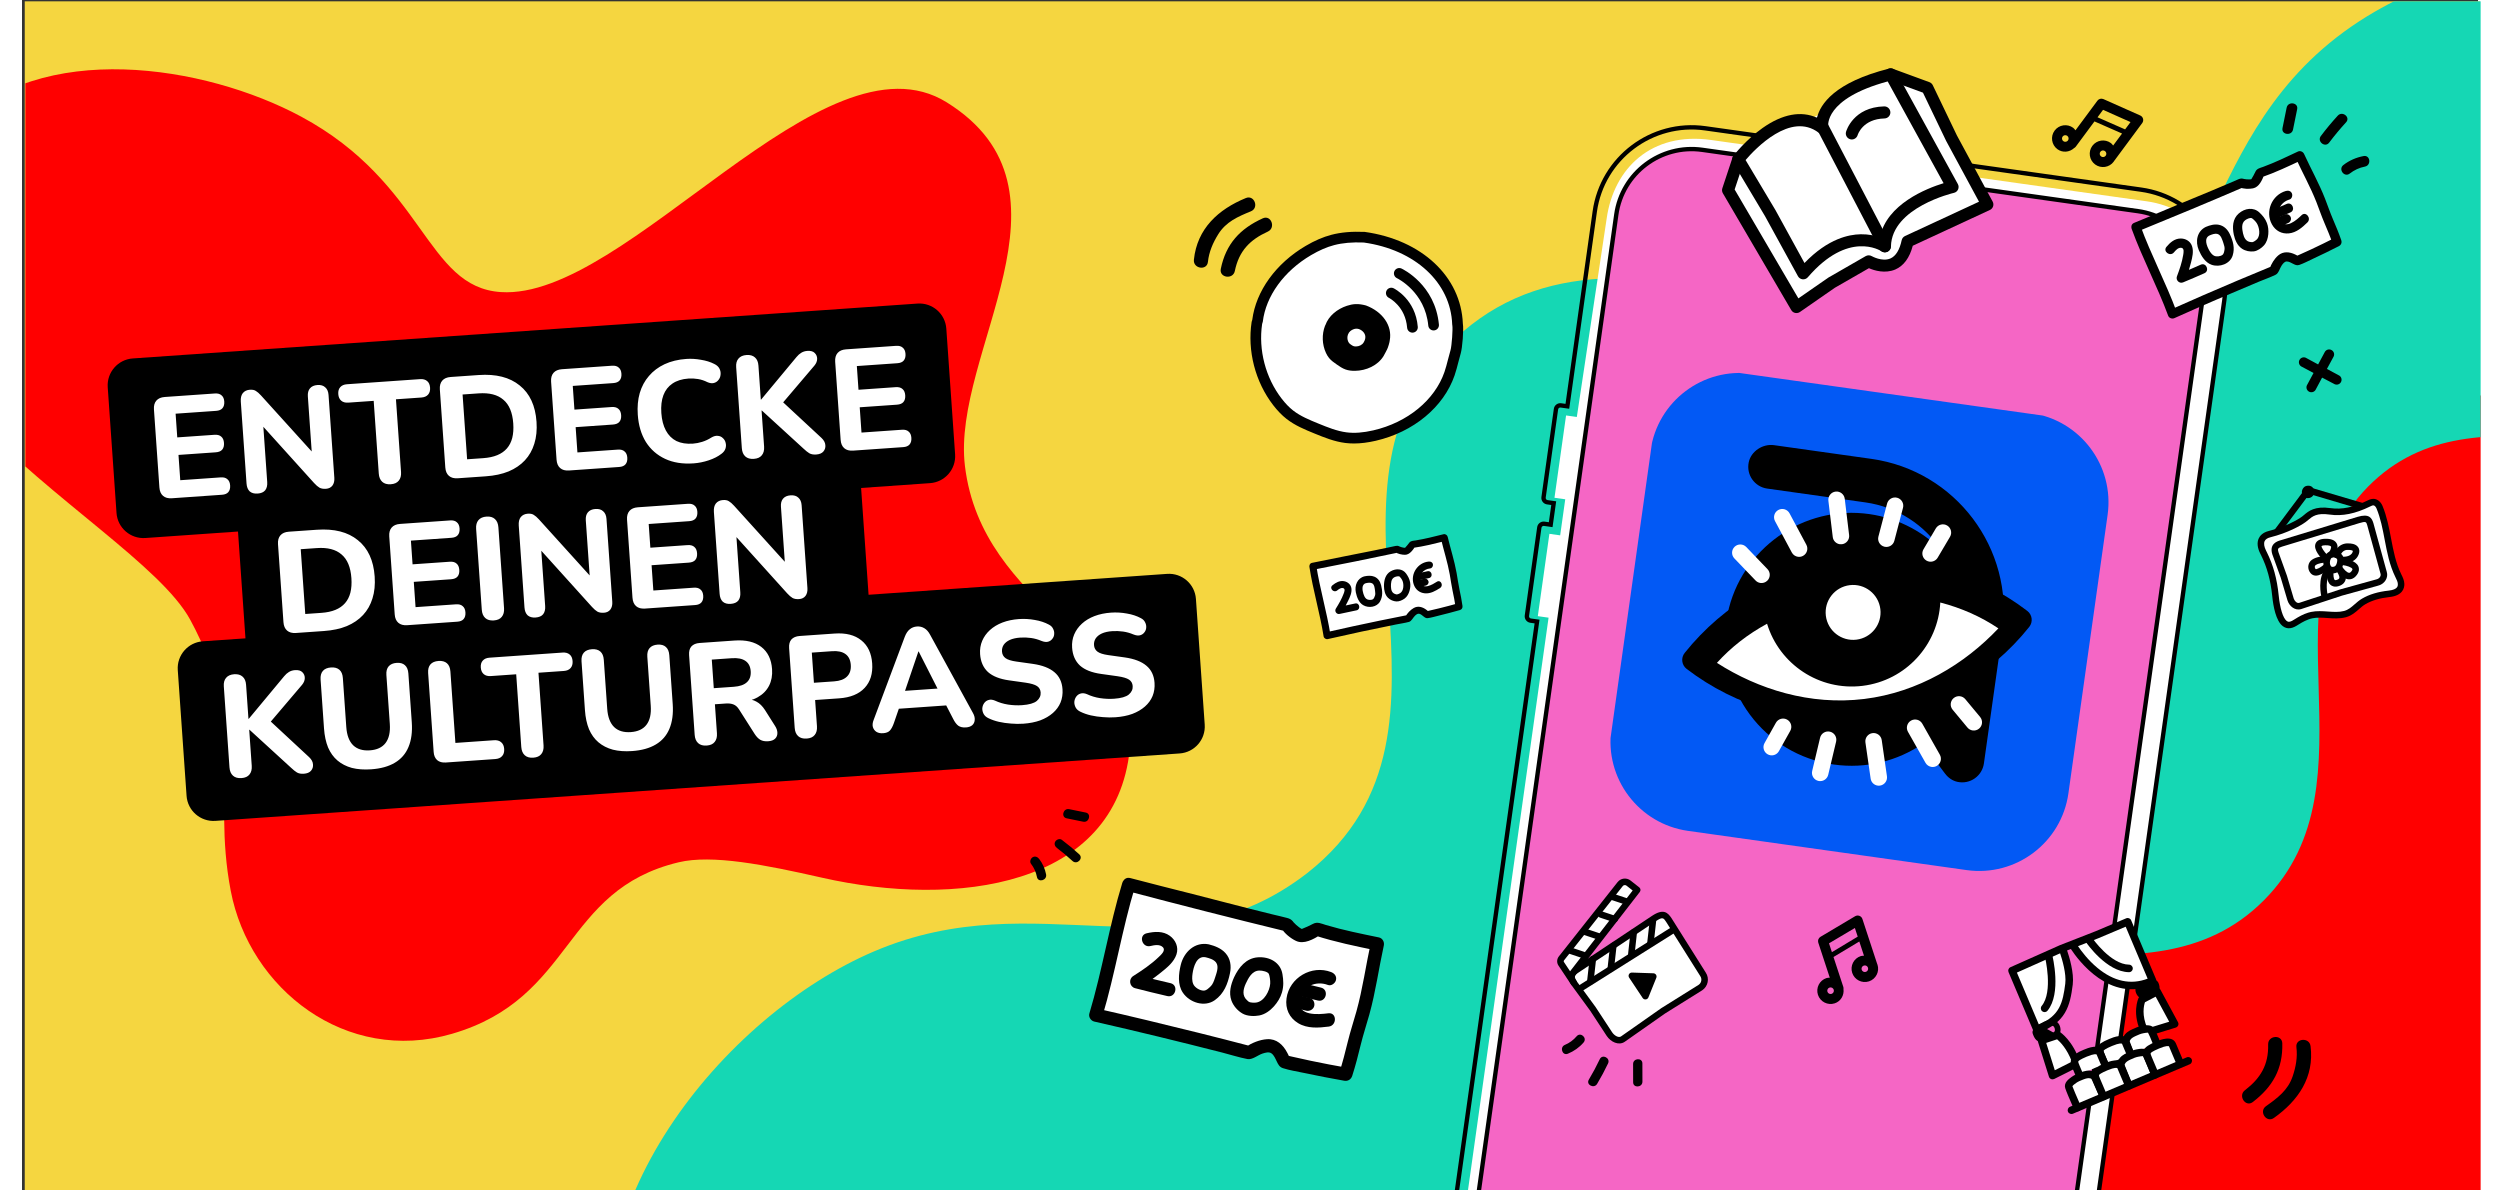 <?xml version="1.0" encoding="UTF-8" standalone="no"?><svg xmlns="http://www.w3.org/2000/svg" xmlns:xlink="http://www.w3.org/1999/xlink" height="438" id="Ebene_1" preserveAspectRatio="xMidYMid meet" version="1.1" viewBox="0 0 2800 1356.93" width="920" x="0px" xml:space="preserve" y="0px">
<rect x="0" y="0" width="2800" height="1356.93" fill="#333333" stroke="none"/>
<g>
	<defs>
		<rect height="1356.93" id="SVGID_1_" width="2800" x="3" y="1.5"/>
	</defs>
	<clipPath id="SVGID_2_">
		<use overflow="visible" xlink:href="#SVGID_1_"/>
	</clipPath>
	<rect clip-path="url(#SVGID_2_)" fill="#F5D640" height="1356.875" width="2799.171" x="3.123" y="1.537"/>
	<rect clip-path="url(#SVGID_2_)" fill="#FF0000" height="907.58" width="636.412" x="2166.588" y="450.832"/>
	<g clip-path="url(#SVGID_2_)">
		<defs>
			<rect height="1356.19" id="SVGID_3_" width="2798.465" x="4.535" y="1.537"/>
		</defs>
		<clipPath id="SVGID_4_">
			<use overflow="visible" xlink:href="#SVGID_3_"/>
		</clipPath>
		<path clip-path="url(#SVGID_4_)" d="M1196.11,1819.081c149.412-75.004,103.059-286.087,244.233-340.466    c168.056-64.733,342.252,192.593,470.279,125.815c120.987-63.105,7.086-314.64,156.456-454.038    c145.939-136.195,354.825,10.441,488.675-123.821c134.875-135.293-9.598-352.026,124.702-477.41    c127.869-119.379,317.514,22.309,470.105-106.889c104.399-88.395,146.225-265.297,84.278-372.515    c-86.645-149.968-373.871-159.385-551.445-57.031c-209.317,120.651-166.001,338.806-335.436,389.626    c-181.354,54.396-505.717-195.703-705.187-24.262s33.56,451.191-177.322,617.132c-158.312,122.501-305.451,9.143-493.919,89.359    c-171.095,72.823-355.897,296.516-290.043,502.601C748.073,1795.554,1042.273,1896.306,1196.11,1819.081" fill="#15D7B4"/>
	</g>
	<g clip-path="url(#SVGID_2_)">
		<defs>
			<rect height="1355.848" id="SVGID_5_" width="2799.17" x="3.83" y="1.879"/>
		</defs>
		<clipPath id="SVGID_6_">
			<use overflow="visible" xlink:href="#SVGID_5_"/>
		</clipPath>
		<path clip-path="url(#SVGID_6_)" d="M191.807,706.602c65.923,121.501,23.542,190.483,46.171,309.042    c21.312,111.654,131.133,198.186,252.167,162.99c140.2-40.768,125.151-163.692,258.46-195.557    c38.163-9.122,97.931,2.696,163.48,17.564c152.441,34.577,334.961,10.895,350.865-146.566    c12.727-124.469-168.179-159.914-187.952-322.804c-15.669-129.082,140.062-314.392-20.699-414.567    C913.885,29.208,689.685,342.393,545.955,332.99c-85.904-5.62-86.277-123.948-227.607-199.991    C208.387,73.834,20.763,44.39-76.087,145.543C-308.728,401.278,125.884,585.101,191.807,706.602" fill="#FF0000"/>
	</g>
	<g clip-path="url(#SVGID_2_)">
		<defs>
			<polygon id="SVGID_7_" points="1567.169,1.496 1530.703,260.553 1376.162,1358.43 2627.379,1358.43 2715.542,732.118      2803,110.805 2803,109.914 2032.795,1.496    "/>
		</defs>
		<clipPath id="SVGID_8_">
			<use overflow="visible" xlink:href="#SVGID_7_"/>
		</clipPath>
		<path clip-path="url(#SVGID_8_)" d="M2510.258,346.059l-187.617,1332.839    c-8.094,57.505-61.461,97.702-118.967,89.607l-496.896-69.945c-57.505-8.095-97.702-61.462-89.607-118.967l123.226-875.405    l-12.27-1.727l13.212-93.858l12.27,1.727l5.786-41.101l-12.27-1.727l13.211-93.859l12.271,1.727l34.017-226.178    c8.095-57.505,51.181-99.149,118.967-89.607l496.897,69.945C2479.991,237.625,2518.353,288.554,2510.258,346.059" fill="#FFFFFF"/>
		<path clip-path="url(#SVGID_8_)" d="M2414.118,240.988l-496.897-69.945c-47.355-6.666-91.307,26.438-97.973,73.794    l-187.557,1332.421c-6.666,47.356,26.438,91.308,73.794,97.974l496.896,69.944c47.357,6.666,91.308-26.438,97.974-73.794    L2487.912,338.96C2494.578,291.604,2461.475,247.654,2414.118,240.988" fill="#F566C5"/>
		<path clip-path="url(#SVGID_8_)" d="M2196.936,1771.935l-496.897-69.944c-62.24-8.762-105.748-66.524-96.987-128.765    l121.413-862.524l-4.908-0.691c-4.059-0.571-6.896-4.338-6.325-8.398l14.162-100.605c0.571-4.059,4.338-6.897,8.398-6.325    l4.907,0.691l2.764-19.631l-4.908-0.691c-4.059-0.571-6.896-4.338-6.325-8.397l14.161-100.607    c0.572-4.058,4.339-6.896,8.398-6.325l4.908,0.691l30.913-219.607c8.761-62.24,66.523-105.748,128.764-96.987l496.896,69.946    c62.24,8.761,105.748,66.524,96.987,128.764L2325.7,1674.95C2316.939,1737.189,2259.175,1780.696,2196.936,1771.935     M1735.1,599.588c-1.353-0.19-2.608,0.756-2.799,2.109l-14.162,100.606c-0.19,1.354,0.755,2.609,2.108,2.8l9.815,1.381    l-122.104,867.434c-8.38,59.534,33.236,114.785,92.77,123.165l496.897,69.945c59.534,8.381,114.786-33.235,123.166-92.77    l187.557-1332.421c8.38-59.534-33.235-114.786-92.77-123.166l-496.897-69.945c-59.533-8.38-114.785,33.236-123.166,92.771    l-31.603,224.515l-9.816-1.382c-1.353-0.191-2.608,0.756-2.799,2.108l-14.162,100.607c-0.189,1.353,0.755,2.608,2.109,2.799    l9.814,1.381l-4.145,29.446L1735.1,599.588z M2200.39,1747.397l-496.897-69.944c-48.709-6.857-82.759-52.063-75.902-100.772    l187.557-1332.421c6.856-48.71,52.063-82.759,100.772-75.903l496.897,69.946c48.709,6.856,82.759,52.062,75.902,100.772    l-187.557,1332.421C2294.305,1720.205,2249.099,1754.254,2200.39,1747.397 M1915.229,173.264    c-46.005-6.476-88.698,25.682-95.175,71.686l-187.557,1332.421c-6.476,46.003,25.683,88.697,71.686,95.173l496.897,69.946    c46.003,6.475,88.697-25.684,95.174-71.687l187.557-1332.421c6.477-46.004-25.683-88.698-71.686-95.174L1915.229,173.264z"/>
	</g>
	<g clip-path="url(#SVGID_2_)">
		<defs>
			
				<rect height="526.195" id="SVGID_9_" transform="matrix(-0.99 -0.139 0.139 -0.99 4070.429 1703.209)" width="526.189" x="1831.764" y="445.968"/>
		</defs>
		<clipPath id="SVGID_10_">
			<use overflow="visible" xlink:href="#SVGID_9_"/>
		</clipPath>
		<g clip-path="url(#SVGID_10_)" opacity="0.99">
			<g>
				<defs>
					<rect height="594.399" id="SVGID_11_" width="594.39" x="1797.66" y="411.879"/>
				</defs>
				<clipPath id="SVGID_12_">
					<use overflow="visible" xlink:href="#SVGID_11_"/>
				</clipPath>
				<g clip-path="url(#SVGID_12_)">
					<defs>
						<polygon id="SVGID_13_" points="1834.33,672.407 1797.657,932.934 2254.413,997.229 2318.707,1006.28 2392.054,485.225         1871.003,411.879       "/>
					</defs>
					<clipPath id="SVGID_14_">
						<use overflow="visible" xlink:href="#SVGID_13_"/>
					</clipPath>
					<path clip-path="url(#SVGID_14_)" d="M2216.94,991.956l-317.516-44.695       c-56.205-7.911-95.354-59.889-87.442-116.095l44.695-317.52c7.912-56.206,59.888-95.356,116.094-87.444l317.516,44.695       c56.204,7.911,95.354,59.889,87.441,116.094l-44.695,317.52C2325.121,960.717,2273.146,999.868,2216.94,991.956" fill="#0059F5"/>
				</g>
			</g>
		</g>
		<path clip-path="url(#SVGID_10_)" d="M2108.505,523.155l-111.065-15.634c-12.799-1.802-26.236,6.896-28.859,19.552    c-2.969,14.316,6.781,27.934,21.026,29.939l111.913,15.753c36.802,5.181,67.622,25.967,86.761,54.708    c-22.812-23.108-53.585-38.746-88.769-42.16c-75.545-7.33-144.637,46.426-156.247,121.434    c-12.324,79.62,42.863,153.689,122.386,164.884c36.953,5.201,72.576-4.133,101.171-23.6l25.581,33.963l0.022-0.009    c3.513,4.697,8.493,8.229,14.337,9.441c14.316,2.969,27.934-6.781,29.939-21.028l20.997-149.164    C2271.197,625.337,2204.4,536.654,2108.505,523.155"/>
		<path clip-path="url(#SVGID_10_)" d="M2081.094,640.744c-76.023,9.318-141.215,48.157-185.526,103.613    c-4.505,5.637-3.497,13.855,2.234,18.237c56.394,43.113,129.034,65.059,205.057,55.741    c76.024-9.318,141.214-48.158,185.527-103.612c4.504-5.638,3.497-13.857-2.235-18.239    C2229.756,653.372,2157.116,631.426,2081.094,640.744"/>
		<path clip-path="url(#SVGID_10_)" d="M2118.646,694.38c2.104,17.159-10.103,32.774-27.263,34.878    c-17.161,2.103-32.777-10.104-34.88-27.263c-2.104-17.159,10.102-32.775,27.263-34.877    C2100.928,665.015,2116.544,677.22,2118.646,694.38" fill="#FFFFFF"/>
		<path clip-path="url(#SVGID_10_)" d="M2186.981,686.897c-2.456,48.109-39.131,88.954-88.587,95.016    c-49.455,6.062-94.908-24.717-108.909-70.809c-21.649,11.765-40.936,26.662-57.156,44.599    c47.013,30.173,106.317,48.708,167.898,41.161c61.581-7.548,114.653-39.857,152.989-80.491    C2233.145,702.884,2210.831,693.085,2186.981,686.897" fill="#FFFFFF"/>
		<path clip-path="url(#SVGID_10_)" d="M2072.398,620.448c-4.114-0.579-7.489-3.859-8.01-8.179l-4.99-41.361    c-0.622-5.15,3.05-9.83,8.199-10.451c5.149-0.619,9.83,3.05,10.451,8.202l4.99,41.36c0.622,5.15-3.049,9.83-8.201,10.452    C2074.008,620.57,2073.189,620.559,2072.398,620.448" fill="#FFFFFF"/>
		<path clip-path="url(#SVGID_10_)" d="M2024.699,634.776c-2.868-0.404-5.51-2.122-6.981-4.871l-19.169-35.82    c-2.447-4.574-0.724-10.266,3.851-12.715c4.573-2.447,10.267-0.723,12.714,3.851l19.17,35.82    c2.447,4.574,0.724,10.267-3.852,12.715C2028.608,634.732,2026.604,635.044,2024.699,634.776" fill="#FFFFFF"/>
		<path clip-path="url(#SVGID_10_)" d="M1981.85,664.619c-2.012-0.283-3.946-1.218-5.462-2.797l-24.171-25.187    c-3.592-3.743-3.47-9.69,0.272-13.283c3.743-3.592,9.69-3.468,13.283,0.274l24.171,25.187c3.592,3.743,3.471,9.691-0.272,13.283    C1987.506,664.172,1984.605,665.007,1981.85,664.619" fill="#FFFFFF"/>
		<path clip-path="url(#SVGID_10_)" d="M2124.213,623.461c-0.362-0.051-0.727-0.124-1.089-0.22    c-5.018-1.318-8.017-6.455-6.698-11.472l9.881-37.613c1.318-5.017,6.449-8.03,11.473-6.698c5.018,1.318,8.017,6.454,6.698,11.472    l-9.881,37.613C2133.373,621.198,2128.865,624.116,2124.213,623.461" fill="#FFFFFF"/>
		<path clip-path="url(#SVGID_10_)" d="M2174.6,640.303c-1.188-0.167-2.365-0.567-3.463-1.215    c-4.468-2.639-5.949-8.399-3.311-12.866l14.063-23.819c2.64-4.465,8.396-5.951,12.866-3.311c4.467,2.638,5.949,8.399,3.313,12.865    l-14.066,23.818C2182.013,639.145,2178.248,640.816,2174.6,640.303" fill="#FFFFFF"/>
		<path clip-path="url(#SVGID_10_)" d="M2115.563,895.651c-4.031-0.567-7.372-3.73-7.983-7.962l-5.952-41.234    c-0.741-5.134,2.82-9.897,7.955-10.639c5.133-0.741,9.897,2.82,10.64,7.955l5.951,41.233c0.742,5.135-2.82,9.898-7.955,10.641    C2117.316,895.775,2116.424,895.772,2115.563,895.651" fill="#FFFFFF"/>
		<path clip-path="url(#SVGID_10_)" d="M2176.988,874.342c-2.794-0.394-5.38-2.034-6.875-4.68l-19.998-35.363    c-2.555-4.518-0.965-10.247,3.552-12.801c4.518-2.554,10.247-0.963,12.8,3.552l19.999,35.364    c2.554,4.517,0.965,10.246-3.552,12.801C2181.043,874.273,2178.963,874.62,2176.988,874.342" fill="#FFFFFF"/>
		<path clip-path="url(#SVGID_10_)" d="M2223.859,832.76c-2.234-0.314-4.362-1.428-5.915-3.301l-16.923-20.38    c-3.314-3.991-2.767-9.913,1.227-13.229c3.993-3.312,9.916-2.766,13.229,1.227l16.922,20.38c3.314,3.992,2.766,9.914-1.226,13.228    C2229.053,832.446,2226.388,833.116,2223.859,832.76" fill="#FFFFFF"/>
		<path clip-path="url(#SVGID_10_)" d="M2048.771,890.444c-0.291-0.041-0.583-0.096-0.876-0.165    c-5.047-1.2-8.165-6.266-6.964-11.314l9.002-37.832c1.202-5.044,6.269-8.174,11.313-6.962c5.047,1.2,8.164,6.266,6.964,11.314    l-9.001,37.83C2058.076,888.07,2053.516,891.112,2048.771,890.444" fill="#FFFFFF"/>
		<path clip-path="url(#SVGID_10_)" d="M1993.472,861.088c-1.12-0.158-2.229-0.521-3.275-1.108    c-4.528-2.531-6.144-8.256-3.611-12.782l12.971-23.182c2.532-4.527,8.255-6.148,12.784-3.609c4.527,2.531,6.144,8.256,3.61,12.782    l-12.969,23.181C2001.032,859.851,1997.198,861.614,1993.472,861.088" fill="#FFFFFF"/>
	</g>
	<g clip-path="url(#SVGID_2_)">
		<defs>
			<rect height="1356.934" id="SVGID_15_" width="2800" x="3" y="1.496"/>
		</defs>
		<clipPath id="SVGID_16_">
			<use overflow="visible" xlink:href="#SVGID_15_"/>
		</clipPath>
		<path clip-path="url(#SVGID_16_)" d="M1408.528,366.099c4.095-33.988,28.431-63.089,58.031-80.507    c8.711-5.125,17.971-9.43,27.757-12.007c11.755-3.091,24.056-3.627,36.211-3.13c59.655,8.356,104.244,47.257,106.072,99.129    c1.057,4.549-0.454,25.774-2.218,31.627c-2.476,8.229-4.121,16.707-6.92,24.827c-12.549,36.373-47.807,61.838-85.468,70.528    c-10.688,2.468-21.773,3.769-32.662,2.39c-11.696-1.48-22.764-5.985-33.674-10.444c-10.573-4.322-21.296-8.73-30.281-15.76    c-5.365-4.198-10.007-9.247-14.162-14.634c-19.542-25.334-28.165-58.72-23.325-90.262L1408.528,366.099z" fill="#FFFFFF"/>
		<path clip-path="url(#SVGID_16_)" d="M1518.478,505.606c-3.407,0-6.702-0.202-9.914-0.607    c-12.518-1.588-24.05-6.292-35.206-10.847c-10.83-4.425-22.021-9.004-31.733-16.598c-5.293-4.145-10.276-9.29-15.23-15.718    c-20.409-26.465-29.581-61.939-24.52-94.903l0.696-2.266c4.228-32.87,26.945-64.347,60.903-84.323    c10.211-6.007,19.792-10.146,29.289-12.649c10.96-2.872,23.033-3.943,38.015-3.324c65.096,9.087,109.758,51.043,111.887,104.537    c1.136,6.857-0.553,27.761-2.456,34.065c-1.005,3.354-1.873,6.756-2.741,10.151c-1.249,4.889-2.54,9.938-4.247,14.898    c-12.423,36.021-46.855,64.561-89.86,74.481C1534.368,504.578,1526.144,505.606,1518.478,505.606 M1413.822,369.359    c-4.365,29.575,3.919,61.32,22.218,85.043c4.323,5.614,8.604,10.05,13.089,13.559c8.38,6.554,18.781,10.806,28.838,14.915    c10.419,4.258,21.201,8.653,32.132,10.039c8.962,1.148,18.953,0.392,30.526-2.284c38.947-8.986,70.014-34.493,81.082-66.577    c1.546-4.49,2.718-9.081,3.961-13.94c0.91-3.568,1.818-7.13,2.878-10.657c1.563-5.18,2.849-25.079,2.117-28.498l-0.149-1.16    c-1.677-47.6-42.2-85.102-100.832-93.315c-13.148-0.524-24.072,0.428-33.82,2.985c-8.397,2.219-16.974,5.941-26.215,11.377    c-30.942,18.204-51.53,46.607-55.069,75.985L1413.822,369.359z M1408.529,366.101h0.059H1408.529z"/>
		<path clip-path="url(#SVGID_16_)" d="M1559.328,388.1c3.146-17.042-8.462-32.887-27.126-39.848    c-3.89-1.027-7.902-1.728-11.923-1.554c-3.348,0.142-6.646,0.889-9.832,1.943c-10.814,3.577-20.773,11.333-24.538,22.119    l-0.333,0.524c-3.836,9.938-3.452,21.438,1.033,31.086c0.955,2.054,2.092,4.031,3.521,5.777c2.399,2.931,5.541,5.129,8.645,7.29    c3.199,2.231,6.454,4.483,10.127,5.796c3.419,1.221,7.092,1.589,10.723,1.544c12.791-0.159,26.013-5.954,32.682-16.92    c1.491-2.451,2.632-5.097,4.023-7.599c0.992-1.784,3.006-8.595,2.992-10.153L1559.328,388.1z M1530.585,388.453    c-0.373,0.665-0.675,1.371-1.071,2.027c-1.78,2.924-5.3,4.465-8.708,4.509c-0.969,0.009-1.948-0.085-2.858-0.404    c-0.982-0.349-1.844-0.954-2.697-1.544c-0.829-0.575-1.663-1.163-2.306-1.94c-0.382-0.467-0.682-0.992-0.939-1.537    c-1.199-2.57-1.297-5.633-0.276-8.283l0.09-0.14c1.002-2.876,3.658-4.939,6.539-5.897c0.85-0.28,1.725-0.48,2.621-0.518    c1.069-0.045,2.139,0.138,3.175,0.411c4.974,1.854,8.063,6.077,7.225,10.614c0.005,0.414-0.531,2.231-0.8,2.707L1530.585,388.453z    "/>
		<path clip-path="url(#SVGID_16_)" d="M1585.21,379.243c-3.146,0-5.811-2.42-6.066-5.608    c-1.927-24.264-20.023-33.678-20.797-34.071c-2.991-1.51-4.21-5.156-2.718-8.159c1.493-2.997,5.121-4.222,8.124-2.754    c1.022,0.506,25.037,12.662,27.535,44.021c0.267,3.354-2.236,6.286-5.591,6.553    C1585.537,379.237,1585.371,379.243,1585.21,379.243"/>
		<path clip-path="url(#SVGID_16_)" d="M1609.313,376.728c-3.11,0-5.764-2.367-6.061-5.519    c-3.622-38.567-35.343-53.874-35.664-54.023c-3.045-1.427-4.354-5.055-2.927-8.1c1.422-3.039,5.032-4.359,8.1-2.926    c1.564,0.732,38.354,18.484,42.623,63.907c0.31,3.348-2.146,6.322-5.494,6.637    C1609.694,376.722,1609.503,376.728,1609.313,376.728"/>
		<path clip-path="url(#SVGID_16_)" d="M2410.063,258.951c10.336,28.528,31.052,70.198,41.601,98.928    c56.189-25.253,115.649-49.557,115.649-49.557s3.767-10.555,10.183-14.41c6.414-3.854,15.695,3.683,16.662,3.261    c15.996-6.995,29.49-13.449,45.053-21.366c-6.357-18.547-10.498-24.306-16.855-42.853c-4.925-14.372-16.515-35.631-25.491-55.326    c-15.786,7.462-28.948,13.852-45.454,19.542c-1.39,3.624-3.837,8.324-6.367,11.266c-2.01,2.336-12.892,1.231-14.758,0.252    c-13.666,5.876-24.586,10.638-37.933,16.065C2463.91,236.318,2438.506,247.386,2410.063,258.951" fill="#FFFFFF"/>
		<path clip-path="url(#SVGID_16_)" d="M2405.195,261.044c12.252,33.633,29.207,65.35,41.6,98.928    c0.981,2.659,4.451,3.903,6.963,2.776c31.941-14.346,64.133-28.135,96.45-41.611c6.297-2.626,12.919-4.883,19.049-7.885    c3.66-1.791,4.75-7.555,7.013-10.743c1.354-1.909,3.133-4.387,5.674-4.412c2.44-0.025,5.006,1.495,7.114,2.581    c2.381,1.228,4.437,2.312,7.193,1.363c5.351-1.839,10.585-4.691,15.722-7.069c9.872-4.57,19.633-9.369,29.331-14.296    c2.7-1.372,3.765-4.101,2.776-6.962c-2.771-8.019-6.019-15.814-9.366-23.603c-3.335-7.76-6.013-15.724-9.086-23.58    c-6.836-17.473-16.095-33.951-23.895-50.997c-1.159-2.535-4.317-4.026-6.962-2.775c-13.083,6.188-26.142,12.452-39.723,17.49    c-3.446,1.278-7.091,1.807-8.747,5.421c-1.373,2.999-2.885,5.622-4.582,8.431c-0.606,1.004,0.557,0.05,0.029,0.187    c-0.804,0.208-1.761,0.247-2.589,0.267c-1.994,0.05-4.088-0.153-6.045-0.532c-1.021-0.197,0.205-0.03-0.866-0.258    c-2.102-0.447-3.328-0.2-5.33,0.602c-3.665,1.469-7.265,3.129-10.893,4.689c-6.344,2.726-12.696,5.435-19.075,8.08    c-13.903,5.764-27.838,11.447-41.715,17.275c-15.734,6.608-31.46,13.237-47.266,19.671c-6.321,2.573-2.135,12.31,4.186,9.738    c40.219-16.37,80.334-33.108,120.223-50.263c-1.353,0.018-2.704,0.036-4.057,0.054c4.291,1.887,10.687,2.033,15.195,1.12    c7.044-1.425,10.412-9.558,12.814-15.599c-0.943,0.969-1.887,1.938-2.829,2.907c15.619-5.43,30.524-12.482,45.455-19.543    c-2.321-0.925-4.642-1.85-6.962-2.775c7.8,17.047,17.048,33.527,23.894,50.996c3.021,7.706,5.633,15.527,8.899,23.143    c3.402,7.939,6.729,15.87,9.553,24.04c0.925-2.321,1.85-4.641,2.775-6.962c-8.933,4.538-17.918,8.972-26.998,13.212    c-4.748,2.217-9.52,4.384-14.311,6.506c-0.413,0.182-0.826,0.365-1.238,0.547c-1.967,0.591-1.644,0.901,0.967,0.932    c-0.041-0.14-0.738-0.331-0.87-0.415c-0.979-0.628-2.127-1.137-3.175-1.638c-6.385-3.054-13.529-3.798-19.224,1.101    c-4.533,3.902-7.845,9.586-9.877,15.176c0.943-0.968,1.886-1.937,2.829-2.906c-26.234,10.726-52.33,21.805-78.328,33.09    c-12.474,5.415-24.918,10.896-37.322,16.467c2.321,0.925,4.642,1.851,6.963,2.776c-12.393-33.579-29.349-65.295-41.601-98.928    C2412.596,250.444,2402.865,254.651,2405.195,261.044"/>
		<path clip-path="url(#SVGID_16_)" d="M2453.346,287.74c2.02-2.424,4.938-5.755,8.463-5.228c3.596,0.538,2.513,5.577,2.105,8.144    c-1.321,8.332-4.183,16.573-7.148,24.442c-1.625,4.315,2.737,8.594,7.017,6.832c8.162-3.361,16.274-6.841,24.334-10.44    c6.223-2.779,2.054-12.524-4.187-9.738c-8.061,3.599-16.172,7.079-24.334,10.44c2.338,2.277,4.678,4.555,7.017,6.832    c2.438-6.471,4.498-13.055,6.196-19.757c1.525-6.01,3.209-12.672,1.117-18.756c-1.938-5.641-7.378-8.691-13.135-8.589    c-6.749,0.12-11.868,4.593-15.976,9.523C2440.448,286.688,2448.984,292.974,2453.346,287.74"/>
		<path clip-path="url(#SVGID_16_)" d="M2489.732,258.679c-10.219,4.901-12.218,16.788-8.019,26.528    c2.901,6.731,7.284,14.102,14.589,16.666c9.077,3.188,20.993-0.975,23.996-10.518c2.699-8.575,0.507-16.438-3.243-24.412    c-2.497-5.312-6.603-9.495-12.501-10.672C2499.524,255.267,2494.354,256.741,2489.732,258.679    c-6.292,2.638-2.111,12.378,4.188,9.738c2.72-1.141,6.062-2.493,9.058-1.684c4.132,1.117,5.511,6.896,6.752,10.341    c0.958,2.662,1.591,5.287,1.339,7.066c-0.334,2.359-0.686,5.269-2.559,6.569c-2.493,1.731-7.057,2.222-9.704,0.689    c-2.431-1.407-4.206-4.096-5.4-6.28c-2.625-4.8-6.166-13.498,0.515-16.701C2500.053,265.475,2495.898,255.722,2489.732,258.679"/>
		<path clip-path="url(#SVGID_16_)" d="M2521.615,267.579c1.404,6.178,3.914,12.387,9.41,16.023    c3.802,2.516,8.985,3.605,13.537,2.972c4.162-0.579,8.653-3.756,11.399-6.784c3.125-3.446,4.584-8.266,4.962-12.83    c0.355-4.299-0.023-8.66-1.561-12.709c-1.887-4.969-4.891-8.488-8.477-11.904c-6.913-6.584-16.771-4.966-23.718,1.097    C2520.105,249.611,2519.831,259.048,2521.615,267.579c1.391,6.651,11.899,5.234,10.503-1.448    c-1.04-4.971-2.222-11.334,2.333-14.955c1.975-1.571,5.981-3.332,7.665-2.435c1.277,0.681,4.196,3.411,5.593,5.597    c3.021,4.734,4.717,14.092,0.105,18.698c-1.199,1.197-3,2.361-4.6,3.021c1.046-0.431-0.863,0.04-0.439,0.053    c0.137,0.003-1.506-0.118-1.88-0.148c-5.423-0.447-7.659-4.908-8.777-9.83C2530.613,259.519,2520.102,260.926,2521.615,267.579"/>
		<path clip-path="url(#SVGID_16_)" d="M2580.886,217.737c-15.915,4.585-23.903,23.582-15.777,38.107    c4.052,7.243,11.011,11.082,19.317,10.228c8.554-0.879,15.217-6.753,21.111-12.491c4.838-4.711-1.727-13.048-6.627-8.277    c-5.795,5.642-18.409,16.946-24.589,5.389c-5.187-9.704,0.759-20.34,10.751-23.218c2.756-0.794,3.806-4.567,2.775-6.962    C2586.599,217.607,2583.648,216.941,2580.886,217.737"/>
		<path clip-path="url(#SVGID_16_)" d="M2573.438,247.654c4.217-1.813,8.433-3.625,12.648-5.438    c6.266-2.694,2.09-12.436-4.186-9.738c-4.217,1.813-8.434,3.626-12.649,5.438C2562.985,240.61,2567.161,250.352,2573.438,247.654"/>
		<path clip-path="url(#SVGID_16_)" d="M2576.799,257.175c2.264-0.973,4.525-1.945,6.788-2.918c2.546-1.095,4.023-4.383,2.775-6.962    c-1.252-2.587-4.232-3.949-6.962-2.776c-2.262,0.973-4.525,1.946-6.787,2.918c-2.547,1.095-4.024,4.384-2.776,6.962    C2571.089,256.987,2574.07,258.348,2576.799,257.175"/>
		<path clip-path="url(#SVGID_16_)" d="M1471.648,645.563c3.442,22.579,12.617,56.383,16.187,79.142    c45.188-10.394,92.654-19.605,92.654-19.605s4.33-7.238,9.632-9.143c5.303-1.904,11.048,5.023,11.822,4.853    c12.837-2.814,23.747-5.598,36.397-9.157c-1.97-14.625-4.181-19.485-6.15-34.111c-1.525-11.333-6.961-28.729-10.696-44.587    c-12.748,3.191-23.404,5.976-36.426,7.753c-1.558,2.472-4.055,5.582-6.354,7.383c-1.825,1.429-9.697-0.985-10.932-1.981    c-10.952,2.331-19.713,4.243-30.362,6.29C1514.724,636.761,1494.345,641.201,1471.648,645.563" fill="#FFFFFF"/>
		<path clip-path="url(#SVGID_16_)" d="M1467.747,646.393c4.106,26.629,11.968,52.533,16.186,79.142    c0.334,2.107,2.713,3.535,4.732,3.071c25.687-5.901,51.478-11.354,77.313-16.557c5.034-1.015,10.256-1.708,15.222-3.024    c2.965-0.785,4.616-4.88,6.754-6.902c1.28-1.21,2.958-2.777,4.837-2.424c1.805,0.34,3.476,1.839,4.873,2.95    c1.578,1.256,2.935,2.358,5.109,2.063c4.221-0.571,8.505-1.908,12.646-2.91c7.959-1.925,15.87-4.034,23.753-6.247    c2.194-0.616,3.381-2.475,3.071-4.732c-0.868-6.327-2.121-12.558-3.449-18.8c-1.322-6.218-2.13-12.491-3.245-18.742    c-2.482-13.903-6.896-27.427-10.152-41.157c-0.483-2.041-2.597-3.606-4.732-3.071c-10.566,2.647-21.127,5.354-31.894,7.08    c-2.73,0.437-5.5,0.292-7.253,2.718c-1.454,2.012-2.955,3.727-4.619,5.551c-0.597,0.652,0.402,0.119-0.008,0.142    c-0.624,0.035-1.336-0.076-1.949-0.183c-1.48-0.256-2.995-0.713-4.386-1.28c-0.724-0.295,0.156,0.008-0.602-0.318    c-1.485-0.638-2.427-0.636-4.022-0.338c-2.922,0.546-5.822,1.244-8.729,1.862c-5.084,1.081-10.171,2.149-15.27,3.164    c-11.109,2.214-22.231,4.364-33.332,6.628c-12.586,2.569-25.169,5.154-37.782,7.583c-5.045,0.971-3.384,8.775,1.66,7.803    c32.096-6.179,64.167-12.646,96.135-19.454c-1.001-0.185-2.001-0.37-3.002-0.555c2.89,2.023,7.59,3.069,11.053,3.058    c5.409-0.018,9.09-5.528,11.75-9.635c-0.838,0.577-1.677,1.154-2.516,1.73c12.328-1.715,24.368-4.732,36.427-7.752    c-1.577-1.024-3.155-2.048-4.732-3.072c3.255,13.731,7.663,27.255,10.152,41.157c1.098,6.131,1.879,12.29,3.171,18.391    c1.348,6.361,2.639,12.705,3.522,19.15c1.024-1.577,2.049-3.154,3.072-4.732c-7.262,2.039-14.546,3.993-21.872,5.79    c-3.83,0.939-7.671,1.838-11.52,2.702c-0.331,0.074-0.663,0.148-0.995,0.223c-1.537,0.146-1.345,0.424,0.578,0.829    c-0.011-0.109-0.497-0.353-0.581-0.435c-0.631-0.607-1.404-1.151-2.104-1.674c-4.266-3.193-9.431-4.792-14.354-2.01    c-3.92,2.214-7.199,5.924-9.521,9.753c0.84-0.577,1.678-1.153,2.517-1.73c-20.942,4.066-41.834,8.414-62.685,12.928    c-10.004,2.165-19.995,4.386-29.971,6.678c1.578,1.022,3.155,2.047,4.732,3.07c-4.219-26.608-12.079-52.513-16.186-79.142    C1474.767,639.654,1466.966,641.332,1467.747,646.393"/>
		<path clip-path="url(#SVGID_16_)" d="M1499.374,673.171c1.847-1.493,4.491-3.524,7.015-2.617c2.576,0.925,1.037,4.486,0.359,6.321    c-2.198,5.958-5.521,11.622-8.866,16.996c-1.833,2.946,0.761,6.745,4.177,6.073c6.52-1.283,13.019-2.661,19.497-4.134    c5.003-1.138,3.356-8.945-1.66-7.804c-6.479,1.474-12.979,2.852-19.497,4.135c1.392,2.023,2.783,4.049,4.177,6.073    c2.75-4.419,5.237-8.978,7.476-13.676c2.008-4.212,4.229-8.884,3.578-13.683c-0.603-4.449-4.17-7.5-8.436-8.269    c-5-0.903-9.436,1.648-13.192,4.684C1490.007,670.5,1495.386,676.395,1499.374,673.171"/>
		<path clip-path="url(#SVGID_16_)" d="M1530.504,657.059c-8.264,2.117-11.484,10.6-9.814,18.407    c1.154,5.395,3.308,11.48,8.322,14.446c6.233,3.687,15.643,2.362,19.261-4.241c3.251-5.935,2.787-12.062,1.189-18.499    c-1.063-4.288-3.48-7.98-7.662-9.715C1538.234,655.978,1534.2,656.307,1530.504,657.059c-5.031,1.024-3.376,8.828,1.661,7.804    c2.175-0.443,4.841-0.951,6.935,0.087c2.887,1.431,3.056,5.9,3.467,8.625c0.315,2.106,0.397,4.137-0.049,5.414    c-0.594,1.692-1.28,3.789-2.854,4.474c-2.095,0.911-5.535,0.604-7.265-0.916c-1.588-1.396-2.504-3.643-3.065-5.429    c-1.231-3.929-2.569-10.871,2.832-12.254C1537.125,663.592,1535.49,655.782,1530.504,657.059"/>
		<path clip-path="url(#SVGID_16_)" d="M1552.734,668.311c0.13,4.768,1.071,9.72,4.594,13.211c2.438,2.416,6.105,3.981,9.56,4.181    c3.157,0.185,6.938-1.502,9.411-3.334c2.813-2.085,4.598-5.429,5.546-8.744c0.894-3.121,1.255-6.396,0.714-9.611    c-0.662-3.945-2.363-6.984-4.509-10.032c-4.138-5.876-11.653-6.129-17.671-2.673    C1554.258,654.825,1552.67,661.751,1552.734,668.311c0.05,5.114,8.018,5.611,7.966,0.473c-0.037-3.823,0.025-8.693,3.918-10.698    c1.689-0.87,4.906-1.581,6.018-0.672c0.843,0.69,2.597,3.134,3.307,4.953c1.536,3.939,1.413,11.096-2.668,13.82    c-1.062,0.707-2.562,1.302-3.839,1.555c0.835-0.165-0.643-0.097-0.331-0.026c0.1,0.023-1.095-0.308-1.367-0.386    c-3.938-1.126-4.933-4.748-5.037-8.546C1560.562,663.682,1552.595,663.177,1552.734,668.311"/>
		<path clip-path="url(#SVGID_16_)" d="M1603.81,640.218c-12.423,1.048-21.109,13.9-17.242,25.816    c1.927,5.942,6.5,9.798,12.758,10.387c6.444,0.607,12.226-2.751,17.419-6.122c4.264-2.767,0.643-9.886-3.676-7.083    c-5.107,3.314-16.079,9.807-18.944,0.368c-2.403-7.926,3.547-14.904,11.347-15.562c2.149-0.182,3.479-2.813,3.07-4.733    C1608.046,640.96,1605.967,640.036,1603.81,640.218"/>
		<path clip-path="url(#SVGID_16_)" d="M1593.918,661.21c3.379-0.719,6.758-1.438,10.137-2.157c5.021-1.069,3.368-8.874-1.661-7.804    c-3.379,0.719-6.758,1.438-10.137,2.157C1587.235,654.476,1588.889,662.28,1593.918,661.21"/>
		<path clip-path="url(#SVGID_16_)" d="M1595.002,668.733c1.813-0.386,3.626-0.772,5.438-1.158c2.041-0.434,3.614-2.645,3.072-4.732    c-0.545-2.094-2.545-3.537-4.733-3.071c-1.813,0.386-3.625,0.772-5.438,1.157c-2.041,0.435-3.614,2.646-3.071,4.733    C1590.814,667.756,1592.814,669.199,1595.002,668.733"/>
		<path clip-path="url(#SVGID_16_)" d="M1261.734,1008.43c-12.715,41.498-24.867,106.943-37.513,148.855    c85.944,19.449,174.81,42.797,174.81,42.797s13.382-8.828,24.03-7.718c10.647,1.109,14.775,17.707,16.241,18.054    c24.302,5.76,45.275,9.987,69.872,14.318c8.682-26.667,8.9-36.811,17.583-63.479c6.727-20.664,11.758-54.93,18.434-85.162    c-24.46-5.044-45.001-9.057-68.763-16.747c-4.703,2.948-11.542,6.218-16.965,7.404c-4.305,0.942-15.793-9.678-17.085-12.4    c-20.676-5.036-37.251-8.982-57.175-14.256C1342.747,1028.861,1304.191,1019.667,1261.734,1008.43" fill="#FFFFFF"/>
		<path clip-path="url(#SVGID_16_)" d="M1254.369,1006.636c-14.915,48.981-22.805,99.816-37.513,148.855    c-1.165,3.882,1.732,8.289,5.571,9.159c48.847,11.066,97.503,22.985,146.032,35.37c9.456,2.414,18.966,5.527,28.554,7.368    c5.724,1.099,11.926-4.553,17.254-6.252c3.189-1.017,7.354-2.319,10.279-0.164c2.812,2.07,4.438,6.014,5.912,9.067    c1.667,3.45,3.084,6.456,7.05,7.743c7.699,2.499,16.135,3.74,24.052,5.439c15.214,3.265,30.499,6.172,45.82,8.879    c4.266,0.754,7.828-1.45,9.159-5.571c3.729-11.548,6.718-23.251,9.59-35.034c2.86-11.737,6.647-23.144,9.89-34.766    c7.21-25.852,10.796-52.648,16.538-78.84c0.854-3.896-1.475-8.315-5.572-9.159c-20.275-4.177-40.589-8.245-60.446-14.164    c-5.037-1.502-9.659-4.032-14.659-1.324c-4.147,2.247-8.132,3.946-12.486,5.697c-1.559,0.627,0.593,0.536-0.128,0.237    c-1.099-0.453-2.227-1.231-3.189-1.92c-2.322-1.657-4.54-3.688-6.453-5.807c-0.996-1.102,0.261,0.145-0.768-1.039    c-2.018-2.316-3.632-3.091-6.61-3.895c-5.452-1.473-10.994-2.669-16.481-4.007c-9.598-2.339-19.188-4.704-28.753-7.167    c-20.849-5.365-41.664-10.852-62.538-16.122c-23.668-5.977-47.343-11.92-70.944-18.157c-9.438-2.494-13.025,12.236-3.588,14.73    c60.049,15.871,120.297,31.232,180.644,45.922c-1.561-1.142-3.121-2.283-4.682-3.426c3.281,5.846,10.467,11.512,16.405,14.348    c9.276,4.427,20.12-1.974,28.061-6.813c-1.911,0.297-3.822,0.593-5.733,0.889c22.523,7.225,45.625,11.981,68.764,16.748    c-1.857-3.053-3.715-6.106-5.572-9.16c-5.743,26.194-9.342,52.983-16.538,78.841c-3.173,11.403-6.912,22.592-9.728,34.104    c-2.936,12.002-5.952,23.929-9.751,35.695c3.053-1.857,6.105-3.715,9.159-5.572c-14.113-2.493-28.197-5.152-42.222-8.112    c-7.334-1.549-14.651-3.175-21.953-4.868l-1.887-0.439c-2.755-1.016-2.653-0.383,0.305,1.896c0.073-0.196-0.559-1.014-0.637-1.223    c-0.58-1.56-1.455-3.129-2.221-4.601c-4.672-8.982-12.2-15.978-22.921-15.272c-8.538,0.562-17.211,4.211-24.341,8.854    c1.911-0.296,3.822-0.594,5.734-0.89c-39.211-10.298-78.568-20.072-117.989-29.527c-18.914-4.537-37.853-8.972-56.822-13.27    c1.857,3.054,3.714,6.106,5.571,9.159c14.709-49.039,22.599-99.873,37.514-148.854    C1271.944,1000.883,1257.204,997.327,1254.369,1006.636"/>
		<path clip-path="url(#SVGID_16_)" d="M1286.454,1078.556c4.393-1.034,10.594-2.332,14.169,1.301    c3.648,3.707-1.922,8.535-4.595,11.12c-8.674,8.389-19.032,15.348-29.189,21.793c-5.568,3.534-4.259,12.177,2.146,13.842    c12.22,3.177,24.485,6.174,36.793,8.991c9.503,2.175,13.118-12.55,3.588-14.731c-12.31-2.816-24.573-5.813-36.793-8.989    c0.715,4.613,1.431,9.228,2.146,13.842c8.351-5.3,16.366-11.056,24.073-17.255c6.909-5.56,14.562-11.727,17.404-20.479    c2.635-8.116-0.96-16.279-7.629-21.113c-7.818-5.666-17.515-4.954-26.45-2.851    C1272.617,1066.262,1276.968,1080.789,1286.454,1078.556"/>
		<path clip-path="url(#SVGID_16_)" d="M1353.038,1076.625c-15.896-3.186-28.402,8.685-31.978,23.428    c-2.47,10.19-3.798,22.386,2.346,31.597c7.635,11.448,24.837,16.937,36.475,8.61c10.457-7.481,14.713-18.354,17.284-30.693    c1.713-8.219,0.616-16.531-5.114-22.949C1367.165,1081.145,1359.986,1078.382,1353.038,1076.625    c-9.461-2.394-13.057,12.335-3.588,14.731c4.09,1.034,9.073,2.361,11.802,5.864c3.763,4.83,0.37,12.622-1.174,17.625    c-1.193,3.867-2.726,7.412-4.545,9.23c-2.41,2.409-5.314,5.433-8.574,5.308c-4.338-0.165-9.976-3.526-11.684-7.556    c-1.568-3.699-1.286-8.3-0.773-11.822c1.127-7.744,4.559-20.731,14.948-18.649    C1358.99,1093.268,1362.627,1078.546,1353.038,1076.625"/>
		<path clip-path="url(#SVGID_16_)" d="M1381.829,1114.213c-3.707,8.271-6.177,17.526-3.022,26.408    c2.183,6.145,7.172,11.847,12.921,15.038c5.255,2.916,13.119,3.146,18.863,2.046c6.534-1.252,12.347-5.506,16.704-10.399    c4.102-4.608,7.418-9.919,9.144-15.869c2.116-7.302,1.708-13.907,0.546-20.896c-2.24-13.47-14.901-20.1-28.055-19.14    C1395.551,1092.376,1387.125,1102.928,1381.829,1114.213c-4.129,8.799,9.102,16.216,13.251,7.376    c3.086-6.577,7.206-14.865,15.526-15.089c3.609-0.097,9.703,1.336,10.855,3.808c0.875,1.876,1.864,7.508,1.58,11.207    c-0.616,8.011-6.725,20.164-15.958,21.464c-2.399,0.338-5.458,0.119-7.854-0.501c1.566,0.405-1.021-0.695-0.546-0.317    c0.152,0.122-1.621-1.431-2.022-1.787c-5.813-5.174-4.534-12.195-1.581-18.784    C1399.045,1112.739,1385.819,1105.307,1381.829,1114.213"/>
		<path clip-path="url(#SVGID_16_)" d="M1492.438,1108.205c-22.134-8.443-47.602,6.403-50.802,29.994    c-1.597,11.762,3.056,22.134,13.285,28.301c10.534,6.351,23.202,5.365,34.873,3.874c9.58-1.225,9.246-16.398-0.457-15.159    c-11.477,1.468-35.617,3.541-32.74-14.982c2.414-15.554,18.355-22.598,32.253-17.296c3.831,1.461,8.276-1.949,9.159-5.572    C1499.08,1112.968,1496.281,1109.67,1492.438,1108.205"/>
		<path clip-path="url(#SVGID_16_)" d="M1458.199,1135.998c6.377,1.555,12.757,3.107,19.135,4.661    c9.479,2.309,13.082-12.419,3.588-14.73c-6.378-1.555-12.757-3.107-19.135-4.661    C1452.308,1118.959,1448.705,1133.686,1458.199,1135.998"/>
		<path clip-path="url(#SVGID_16_)" d="M1453.855,1149.772c3.423,0.834,6.845,1.667,10.268,2.501    c3.852,0.938,8.368-1.551,9.159-5.571c0.793-4.034-1.442-8.153-5.571-9.159c-3.423-0.834-6.846-1.667-10.268-2.501    c-3.854-0.938-8.369,1.551-9.16,5.571C1447.49,1144.647,1449.727,1148.766,1453.855,1149.772"/>
		<path clip-path="url(#SVGID_16_)" d="M2130.336,84.791l41.881,15.347l27.507,57.271l40.922,75.732l-90.956,42.184    c-9.283,43.231-44.321,22.633-44.321,22.633l-42.071,24.181l-40.29,27.928l-77.984-133.244l11.592-34.99" fill="#FFFFFF"/>
		<path clip-path="url(#SVGID_16_)" d="M2025.647,356.417c-1.297,0.539-2.733,0.67-4.128,0.362c-1.866-0.41-3.482-1.587-4.451-3.236    l-77.986-133.238c-0.995-1.711-1.217-3.766-0.592-5.641l11.594-34.991c1.188-3.616,5.1-5.568,8.69-4.368    c3.609,1.192,5.563,5.087,4.368,8.69l-10.615,32.039l72.665,124.143l34.179-23.692l42.57-24.495    c2.148-1.205,4.784-1.217,6.913,0.037c0.097,0.055,11.676,6.629,21.056,2.731c0.106-0.044,0.211-0.088,0.32-0.141    c6.068-2.696,10.357-9.673,12.73-20.736c0.453-2.11,1.871-3.885,3.835-4.796l84.319-39.11l-37.449-69.295l-26.439-55.04    l-39.253-14.39c-3.571-1.31-5.404-5.264-4.097-8.826c1.314-3.574,5.279-5.396,8.824-4.097l41.879,15.351    c1.683,0.618,3.063,1.871,3.842,3.483l27.504,57.268l40.772,75.436c0.898,1.671,1.077,3.642,0.479,5.44    c-0.599,1.799-1.913,3.276-3.64,4.074l-87.932,40.786c-3.603,13.757-10.291,22.859-19.895,27.076    c-11.828,4.996-24.049,1.154-30.09-1.494l-38.901,22.36l-39.791,27.61C2026.521,355.997,2026.095,356.231,2025.647,356.417"/>
		<path clip-path="url(#SVGID_16_)" d="M2052.547,145.829c0,0-9.515-39.028,77.893-60.998l70.533,128.346    c0,0-76.075,17.174-77.111,67.636c0,0-42.132-28.567-93.112,30.788l-37.504-68.381l-36.631-61.39c0,0,52.669-68.74,95.829-36.044    L2052.547,145.829z" fill="#FFFFFF"/>
		<path clip-path="url(#SVGID_16_)" d="M2126.502,287.167c-2.129,0.885-4.575,0.651-6.502-0.659    c-1.492-0.981-37.972-24.033-84.033,29.576c-1.467,1.708-3.69,2.589-5.931,2.363c-2.245-0.238-4.234-1.558-5.319-3.537    l-37.507-68.383l-36.505-61.175c-1.448-2.417-1.271-5.474,0.442-7.707c0.566-0.737,14.026-18.176,33.228-31.723    c22.604-15.956,43.825-19.901,62.033-11.716c3.735-15.311,19.844-40.348,82.359-56.048c3.032-0.758,6.195,0.619,7.705,3.361    l70.531,128.341c1.041,1.895,1.127,4.166,0.242,6.134c-0.878,1.966-2.614,3.408-4.751,3.888    c-0.73,0.166-70.847,16.609-71.759,61.072c-0.049,2.524-1.477,4.813-3.718,5.969    C2126.853,287.014,2126.676,287.095,2126.502,287.167 M2069.882,272.813c10.138-4.213,19.134-5.624,26.426-5.744    c8.976-0.143,16.412,1.59,21.788,3.496c7.736-37.899,53.218-55.739,72.646-61.718l-63.744-116.006    c-73.173,19.875-67.793,51.166-67.737,51.492c0.501,2.484-0.397,5.12-2.359,6.736c-1.931,1.603-4.627,2.083-6.979,1.118    l-0.105-0.044c-0.545-0.225-1.06-0.52-1.528-0.878c-32-24.23-72.216,18.255-83.289,31.195l34.147,57.235l32.999,60.144    C2045.615,285.852,2058.466,277.557,2069.882,272.813"/>
		<path clip-path="url(#SVGID_16_)" d="M2126.381,287.123c-3.263,1.356-7.072,0.015-8.732-3.173l-73.564-141.014    c-1.755-3.367-0.449-7.526,2.917-9.282c3.252-1.802,7.523-0.456,9.281,2.917l73.563,141.014c1.756,3.367,0.45,7.525-2.916,9.281    C2126.751,286.962,2126.567,287.046,2126.381,287.123"/>
		<path clip-path="url(#SVGID_16_)" d="M2088.757,158.479c-1.39,0.578-2.979,0.707-4.533,0.262    c-3.625-1.055-5.733-4.799-4.718-8.429c0.321-1.153,8.293-28.156,43.512-29.02c3.797-0.093,6.953,2.917,7.047,6.712    c0.096,3.802-2.9,6.939-6.713,7.046c-24.802,0.58-30.391,18.277-30.609,19.03C2092.122,156.142,2090.612,157.708,2088.757,158.479    "/>
		<path clip-path="url(#SVGID_16_)" d="M2326.501,1082.194c0,0,9.202,24.137,7.219,39.813    c-3.108,24.558-7.771,40.577-36.626,51.731l-28.365-67.137l56.337-25.108l40.687-15.883l34.871-14.733l28.379,67.169    c-53.738,24.625-91.418-41.439-91.418-41.439" fill="#FFFFFF"/>
		<path clip-path="url(#SVGID_16_)" d="M2428.806,1122.824c-48.516,20.502-84.365-27.829-92.973-40.929l-4.282,1.673    c2.437,7.101,8.123,25.58,6.43,38.981c-3.116,24.621-7.807,43.048-39.342,55.196c-2.165,0.832-4.6-0.2-5.502-2.337l-28.365-67.136    c-0.91-2.155,0.07-4.64,2.207-5.593l56.341-25.11l40.87-15.962l34.764-14.687c2.187-0.924,4.702,0.098,5.626,2.284l28.379,67.171    c0.904,2.14-0.056,4.606-2.163,5.574C2430.131,1122.255,2429.465,1122.545,2428.806,1122.824 M2274.319,1108.809l25.072,59.342    c23.789-10.424,27.3-24.811,30.067-46.681c1.422-11.252-3.566-27.791-5.867-34.625L2274.319,1108.809z M2344,1078.709    c3.804,5.639,11.481,15.927,22.059,24.694c18.744,15.535,38.008,19.677,57.314,12.348l-25.033-59.249l-30.916,13.062    L2344,1078.709z"/>
		<path clip-path="url(#SVGID_16_)" d="M2320.944,1180.083c0,0,13.586,8.702,21.343,32.425l-27.341,13.741    l-12.565-40.014L2320.944,1180.083z" fill="#FFFFFF"/>
		<path clip-path="url(#SVGID_16_)" d="M2316.614,1230.205c-1.065,0.451-2.27,0.454-3.346-0.002    c-1.158-0.489-2.044-1.467-2.42-2.668l-12.563-40.014c-0.701-2.233,0.532-4.59,2.742-5.359l18.565-6.154    c1.229-0.406,2.58-0.239,3.668,0.462c0.61,0.388,14.969,9.812,23.106,34.706c0.66,2.015-0.255,4.213-2.153,5.17l-27.343,13.742    C2316.787,1230.127,2316.699,1230.168,2316.614,1230.205 M2307.742,1188.983l9.785,31.164l19.459-9.778    c-5.619-14.927-13.545-22.729-16.843-25.495L2307.742,1188.983z"/>
		<path clip-path="url(#SVGID_16_)" d="M2318.316,1180.877c2.222-1.285,3.712-4.487,3.656-6.615    c-0.105-4.525-2.463-8.83-7.881-9.383c-3.834-0.396-7.613,1.653-11.149,3.571c-1.317,0.714-2.599,1.409-3.838,1.953    L2318.316,1180.877z M2303.861,1184.529l-0.007,0.001c-1.888,0.475-3.2,0.73-4.267,0.521l-0.425-0.141    c-0.394-0.13-0.84-0.383-1.268-0.791l-0.005-0.004c-1.625-1.539-2.686-3.988-3.558-6.594c-0.237-0.723-0.155-1.221,0.048-1.637    c0.234-0.48,0.724-1.024,1.565-1.585c1.049-0.68,2.213-1.169,3.565-1.738c0.142-0.059,0.283-0.119,0.428-0.18l0.027-0.013    c1.235-0.542,2.487-1.213,3.688-1.863c0.101-0.056,0.202-0.109,0.303-0.164c1.119-0.607,2.204-1.195,3.302-1.719    c2.42-1.15,4.582-1.818,6.611-1.609h0.002c2.126,0.217,3.521,1.132,4.434,2.352c0.951,1.272,1.476,3.016,1.521,4.946v0.005    c0.017,0.604-0.206,1.573-0.729,2.572c-0.521,0.992-1.2,1.75-1.854,2.129C2313.089,1181.404,2308.467,1183.388,2303.861,1184.529"/>
		<path clip-path="url(#SVGID_16_)" d="M2318.35,1183.341l-2.272-1.239c-3.891,2.026-7.888,3.565-11.694,4.51    c-1.917,0.481-3.631,0.854-5.209,0.544l-0.685-0.207c-0.745-0.245-1.465-0.688-2.079-1.279c-2.076-1.963-3.244-4.879-4.113-7.465    c-0.381-1.169-0.331-2.259,0.15-3.251c0.432-0.887,1.205-1.706,2.307-2.439c0.604-0.392,1.224-0.722,1.861-1.023l-2.384-1.3    l4.015-1.756c1.184-0.519,2.411-1.188,3.67-1.874c3.709-1.994,7.897-4.273,12.396-3.816c5.807,0.591,9.656,5.091,9.806,11.468    c0.067,2.744-1.721,6.786-4.724,8.523L2318.35,1183.341z M2300.259,1174.577c-1.311,0.553-2.293,0.973-3.147,1.524    c-0.654,0.436-0.798,0.72-0.802,0.722c0.719,1.98,1.653,4.408,3.057,5.735c0.237,0.229,0.423,0.301,0.474,0.314l0.42,0.142    c0.442,0.068,1.773-0.239,3.07-0.564l0.016-0.006c2.633-0.653,5.38-1.604,8.106-2.865l-10.07-5.49    c-0.188,0.083-0.372,0.166-0.557,0.248l-0.478,0.202C2300.316,1174.551,2300.289,1174.563,2300.259,1174.577 M2305.965,1171.697    l10.112,5.513c0.033-0.018,0.066-0.037,0.1-0.055c0.188-0.112,0.622-0.5,1.016-1.258c0.381-0.726,0.494-1.343,0.489-1.526    c-0.036-1.506-0.425-2.825-1.094-3.717c-0.666-0.889-1.601-1.367-2.934-1.505c-1.424-0.149-3.102,0.264-5.474,1.416    C2307.44,1170.914,2306.707,1171.3,2305.965,1171.697"/>
		<path clip-path="url(#SVGID_16_)" d="M2307.551,1153.516c-1.43,0.604-3.131,0.412-4.41-0.645    c-1.825-1.509-2.086-4.216-0.573-6.043c13.46-16.288,3.75-55.881,3.65-56.28c-0.576-2.301,0.837-4.623,3.12-5.21    c2.301-0.576,4.629,0.821,5.209,3.12c0.448,1.795,10.862,44.208-5.362,63.84    C2308.729,1152.849,2308.164,1153.257,2307.551,1153.516"/>
		<path clip-path="url(#SVGID_16_)" d="M2416.93,1139.53c0,0-7.65,15.984,3.967,38.115l33.315-10.235l-19.931-36.9    L2416.93,1139.53z" fill="#FFFFFF"/>
		<path clip-path="url(#SVGID_16_)" d="M2455.881,1171.366c-0.135,0.057-0.27,0.104-0.408,0.149l-33.314,10.233    c-1.974,0.606-4.102-0.279-5.061-2.108c-12.476-23.764-4.393-41.229-4.043-41.965c0.401-0.838,1.067-1.525,1.896-1.956    l17.353-9.021c2.08-1.038,4.644-0.291,5.756,1.77l19.928,36.901c0.615,1.132,0.683,2.478,0.197,3.667    C2457.751,1170.092,2456.92,1170.926,2455.881,1171.366 M2423.142,1172.462l24.804-7.621l-15.432-28.574l-12.182,6.331    C2419.081,1146.23,2416.348,1157.417,2423.142,1172.462"/>
		<path clip-path="url(#SVGID_16_)" d="M2434.512,1128.599L2434.512,1128.599l-0.021,0.051c-0.024,0.06-0.076,0.162-0.219,0.366    c-0.361,0.486-1.005,0.848-2.211,1.44c-0.771,0.366-1.531,0.732-2.283,1.095c-3.721,1.795-7.24,3.492-11.048,4.553l-0.018,0.006    c-2.021,0.582-4.315-0.659-5.881-3.436c-1.576-2.796-1.607-5.789-0.37-7.348l0.003-0.004c1.265-1.602,3.252-2.687,5.763-3.617    c1.141-0.424,2.318-0.792,3.534-1.171c0.109-0.034,0.218-0.068,0.328-0.104c1.302-0.407,2.655-0.837,3.903-1.343    c1.287-0.514,2.972-0.603,4.501-0.184c1.525,0.42,2.632,1.259,3.143,2.334l0.009,0.019c0.467,0.954,0.92,2.35,1.12,3.79    C2434.97,1126.522,2434.872,1127.773,2434.512,1128.599"/>
		<path clip-path="url(#SVGID_16_)" d="M2424.789,1136.222c-1.78,0.753-3.585,1.424-5.479,1.951    c-3.058,0.878-6.336-0.869-8.352-4.446c-1.966-3.489-2.039-7.399-0.177-9.738c1.396-1.769,3.504-3.083,6.694-4.299    c1.118-0.413,2.272-0.773,3.453-1.145l1.157,1.887l-0.643-2.05c1.245-0.39,2.541-0.795,3.736-1.282    c1.759-0.698,3.951-0.796,5.882-0.265c2.111,0.579,3.716,1.813,4.512,3.479c0.625,1.275,1.104,2.894,1.315,4.442    c0.185,1.297,0.259,3.163-0.404,4.695l-0.445,0.779c-0.718,0.973-1.71,1.501-3.033,2.151l-2.297,1.102    C2428.707,1134.454,2426.763,1135.388,2424.789,1136.222 M2417.912,1124.135c-1.834,0.775-3.016,1.57-3.762,2.518    c-0.551,0.688-0.736,2.683,0.551,4.966c0.988,1.758,2.359,2.73,3.417,2.43c3.672-1.024,7.095-2.685,10.728-4.428l2.291-1.105    c0.283-0.137,1.204-0.586,1.416-0.785c0.146-0.356,0.256-1.186,0.084-2.388c-0.179-1.295-0.59-2.473-0.919-3.145    c-0.265-0.552-0.909-0.98-1.79-1.219c-1.052-0.293-2.253-0.25-3.142,0.104c-1.285,0.524-2.698,0.972-4.056,1.399l-0.517,0.158    c-1.112,0.353-2.194,0.688-3.242,1.074C2418.599,1123.854,2418.244,1123.996,2417.912,1124.135"/>
		<path clip-path="url(#SVGID_16_)" d="M2403.807,1108.029c-0.529,0.224-1.115,0.344-1.729,0.339    c-25.518-0.361-48.005-32.781-48.947-34.162c-1.341-1.956-0.84-4.625,1.112-5.964c1.947-1.337,4.629-0.841,5.967,1.111    c0.21,0.302,20.923,30.131,41.99,30.424c2.372,0.036,4.265,1.984,4.234,4.355    C2406.408,1105.891,2405.328,1107.385,2403.807,1108.029"/>
		<path clip-path="url(#SVGID_16_)" d="M2433.764,1189.589c-2.162-5.115-3.568-9.372-6.203-14.335    c-1.645-3.079-6.664-2.085-10.082-1.474c-3.418,0.609-6.608,2.105-9.774,3.541c-3.315,1.548-6.615,3.48-8.179,6.738    c-1.564,3.259-0.847,4.376,0.464,7.597c1.797,4.483,2.252,5.909,4.049,10.394" fill="#FFFFFF"/>
		<path clip-path="url(#SVGID_16_)" d="M2435.436,1193.544c-2.187,0.924-4.703-0.098-5.627-2.284    c-0.669-1.583-1.266-3.083-1.849-4.549c-1.269-3.187-2.467-6.193-4.19-9.443c-0.621-0.144-3.869,0.441-5.257,0.69    c-3.019,0.534-5.741,1.771-8.618,3.086l-0.416,0.19c-2.423,1.128-5.074,2.585-6.082,4.681c-0.606,1.271-0.606,1.271,0.258,3.36    l0.313,0.764c0.919,2.292,1.488,3.791,2.056,5.285c0.557,1.458,1.113,2.916,2,5.131c0.873,2.198-0.084,4.596-2.395,5.582    c-2.2,0.879-4.7-0.19-5.581-2.394c-0.909-2.271-1.478-3.769-2.046-5.263c-0.557-1.458-1.113-2.916-1.999-5.132l-0.283-0.691    c-1.2-2.896-2.334-5.631-0.064-10.354c2.175-4.538,6.396-6.981,10.231-8.771l0.449-0.207c3.242-1.475,6.59-2.998,10.387-3.675    c4.215-0.756,11.551-2.071,14.627,3.68c1.948,3.674,3.232,6.896,4.586,10.306c0.564,1.41,1.139,2.856,1.783,4.381    C2438.643,1190.105,2437.621,1192.621,2435.436,1193.544"/>
		<path clip-path="url(#SVGID_16_)" d="M2375.025,1214.412c-2.771-6.326-1.604-4.026-4.393-10.395    c-1.054-2.496-2.23-5.281-1.316-7.873c0.992-2.87,7.408-5.777,11.816-7.639c8.566-3.619,15.068-4.7,17.019-0.084    c3.338,7.899,2.77,6.67,5.798,13.722" fill="#FFFFFF"/>
		<path clip-path="url(#SVGID_16_)" d="M2376.696,1218.366c-2.159,0.912-4.655-0.076-5.603-2.229    c-1.426-3.258-1.838-4.285-2.25-5.326c-0.393-0.981-0.79-1.979-2.144-5.071c-1.235-2.927-2.901-6.867-1.434-11.022    c1.403-4.049,6.688-6.996,14.192-10.166c4.559-1.927,18.428-7.785,22.646,2.198l2.622,6.238c0.841,2.012,1.363,3.261,3.166,7.461    c0.935,2.181-0.074,4.705-2.251,5.639c-0.009,0.004-0.017,0.007-0.024,0.011c-2.174,0.918-4.685-0.093-5.615-2.262    c-1.821-4.245-2.348-5.503-3.196-7.533l-2.611-6.212c-0.227-0.536-2.807-1.259-11.393,2.369c-7.581,3.203-9.18,4.766-9.518,5.29    c-0.278,0.848,0.599,2.926,1.306,4.598c1.402,3.203,1.818,4.252,2.228,5.285c0.396,0.988,0.784,1.963,2.14,5.054    c0.951,2.175-0.037,4.704-2.207,5.657C2376.731,1218.351,2376.711,1218.359,2376.696,1218.366"/>
		<path clip-path="url(#SVGID_16_)" d="M2345.443,1225.195c-2.771-6.327-1.006-2.612-3.777-8.939    c-1.054-2.495-2.23-5.281-1.316-7.873c0.992-2.87,7.408-5.777,11.816-7.64c8.566-3.618,15.069-4.699,17.02-0.084    c3.338,7.9,2.083,5.05,5.111,12.102" fill="#FFFFFF"/>
		<path clip-path="url(#SVGID_16_)" d="M2347.115,1229.148c-2.159,0.912-4.657-0.076-5.604-2.229    c-1.445-3.304-1.703-3.979-1.968-4.658c-0.24-0.622-0.485-1.256-1.81-4.283c-1.236-2.927-2.901-6.867-1.435-11.023    c1.403-4.048,6.688-6.994,14.193-10.166c4.558-1.925,18.427-7.784,22.645,2.199l2.443,5.813c0.602,1.448,0.915,2.199,2.661,6.268    c0.934,2.177-0.07,4.704-2.251,5.64c-0.009,0.003-0.016,0.006-0.023,0.01c-2.175,0.918-4.684-0.088-5.616-2.261    c-1.769-4.123-2.087-4.886-2.699-6.356l-2.425-5.772c-0.227-0.535-2.807-1.258-11.393,2.37c-7.581,3.203-9.179,4.766-9.517,5.291    c-0.279,0.847,0.599,2.924,1.305,4.597c1.413,3.226,1.676,3.912,1.935,4.59c0.243,0.63,0.482,1.248,1.818,4.293    c0.951,2.175-0.038,4.704-2.207,5.657C2347.15,1229.133,2347.13,1229.141,2347.115,1229.148"/>
		<path clip-path="url(#SVGID_16_)" d="M2343.265,1262.743c-2.161-5.115-8.045-18.114-9.749-23.422    c-1.062-3.325,3.15-6.232,5.971-8.256c2.819-2.025,6.115-3.271,9.353-4.54c3.421-1.298,7.106-2.317,10.533-1.167    c3.426,1.149,3.728,2.443,5.122,5.628c1.964,4.414,6.463,14.716,8.426,19.13" fill="#FFFFFF"/>
		<path clip-path="url(#SVGID_16_)" d="M2344.936,1266.696c-2.186,0.924-4.701-0.099-5.626-2.284    c-0.546-1.294-1.333-3.092-2.228-5.145c-2.668-6.109-6.315-14.473-7.653-18.632c-1.989-6.215,4.072-10.56,7.328-12.896    c3.357-2.406,6.772-3.749,10.097-5.05l0.418-0.162c4.006-1.52,8.699-2.843,13.469-1.239c4.968,1.665,6.14,4.384,7.38,7.265    l0.307,0.707c0.972,2.193,2.593,5.878,4.21,9.564c1.615,3.674,3.227,7.345,4.206,9.547c0.963,2.17-0.013,4.708-2.179,5.669    c-0.027,0.011-0.051,0.021-0.074,0.031c-2.15,0.907-4.645-0.068-5.594-2.211c-0.981-2.213-2.602-5.897-4.219-9.584    c-1.614-3.674-3.226-7.345-4.207-9.548l-0.336-0.776c-0.896-2.075-0.896-2.075-2.229-2.526c-2.205-0.739-5.099,0.147-7.645,1.113    l-0.383,0.151c-2.94,1.152-5.73,2.24-7.989,3.863c-1.373,0.985-4.057,2.906-4.366,3.875c1.187,3.326,4.738,11.462,7.328,17.399    c0.91,2.092,1.713,3.924,2.269,5.241C2348.144,1263.255,2347.122,1265.771,2344.936,1266.696"/>
		<path clip-path="url(#SVGID_16_)" d="M2431.76,1225.354c-2.162-5.115-7.38-18.396-9.998-23.317    c-1.645-3.078-6.664-2.085-10.082-1.474c-3.416,0.61-6.607,2.105-9.774,3.541c-3.315,1.548-6.615,3.481-8.179,6.739    c-1.564,3.258-0.847,4.376,0.465,7.596c1.797,4.484,6.047,14.892,7.843,19.375" fill="#FFFFFF"/>
		<path clip-path="url(#SVGID_16_)" d="M2433.431,1229.307c-2.187,0.924-4.702-0.099-5.626-2.284    c-0.557-1.317-1.312-3.169-2.176-5.28c-2.451-5.996-5.81-14.213-7.656-17.688c-0.622-0.147-3.87,0.438-5.258,0.687    c-3.02,0.534-5.748,1.778-8.619,3.087l-0.415,0.189c-2.423,1.128-5.075,2.586-6.083,4.682c-0.606,1.271-0.606,1.271,0.259,3.359    l0.313,0.764c0.944,2.364,2.554,6.322,4.13,10.204l3.724,9.191c0.879,2.199-0.027,4.677-2.388,5.583    c-2.199,0.884-4.699-0.187-5.584-2.389l-3.707-9.152c-1.586-3.9-3.196-7.876-4.14-10.227l-0.282-0.69    c-1.201-2.897-2.334-5.633-0.064-10.355c2.175-4.537,6.395-6.979,10.23-8.77l0.45-0.208c3.245-1.477,6.589-2.998,10.386-3.675    c4.215-0.756,11.552-2.07,14.627,3.681c2.053,3.866,5.507,12.311,8.028,18.482c0.849,2.072,1.588,3.89,2.136,5.184    C2436.639,1225.867,2435.616,1228.383,2433.431,1229.307"/>
		<path clip-path="url(#SVGID_16_)" d="M2372.59,1249.069c-2.771-6.327-4.521-10.931-7.291-17.257    c-1.055-2.495-2.231-5.281-1.317-7.872c0.993-2.87,7.409-5.777,11.817-7.641c8.565-3.619,15.067-4.699,17.018-0.084    c3.338,7.901,5.598,13.366,8.627,20.417" fill="#FFFFFF"/>
		<path clip-path="url(#SVGID_16_)" d="M2374.261,1253.022c-2.159,0.912-4.655-0.076-5.603-2.229    c-1.41-3.219-2.56-5.992-3.706-8.771c-1.113-2.688-2.227-5.377-3.586-8.489c-1.235-2.924-2.898-6.858-1.438-11.018    c1.405-4.053,6.697-6.998,14.201-10.169c4.558-1.925,18.423-7.783,22.641,2.2l3.197,7.589c1.817,4.334,3.46,8.232,5.418,12.804    c0.937,2.181-0.073,4.705-2.25,5.639c-0.008,0.004-0.016,0.007-0.024,0.011c-2.174,0.918-4.685-0.093-5.615-2.262    c-1.969-4.594-3.619-8.512-5.444-12.865l-3.19-7.573c-0.228-0.537-2.808-1.258-11.39,2.368c-7.586,3.205-9.187,4.769-9.526,5.29    c-0.275,0.845,0.603,2.923,1.309,4.595c1.364,3.12,2.5,5.862,3.633,8.597c1.125,2.729,2.253,5.452,3.635,8.605    c0.951,2.175-0.037,4.704-2.207,5.657C2374.296,1253.007,2374.277,1253.015,2374.261,1253.022"/>
		<path clip-path="url(#SVGID_16_)" d="M2431.465,1224.194c-2.771-6.327-4.521-10.93-7.291-17.257    c-1.055-2.495-2.231-5.281-1.317-7.872c0.993-2.87,7.41-5.777,11.817-7.64c8.565-3.619,15.067-4.699,17.018-0.084    c3.338,7.9,5.598,13.366,8.627,20.417" fill="#FFFFFF"/>
		<path clip-path="url(#SVGID_16_)" d="M2433.137,1228.148c-2.16,0.912-4.656-0.076-5.604-2.23c-1.41-3.218-2.559-5.992-3.706-8.771    c-1.113-2.688-2.226-5.377-3.586-8.489c-1.235-2.924-2.898-6.859-1.437-11.019c1.404-4.053,6.696-6.998,14.2-10.169    c4.558-1.925,18.423-7.782,22.642,2.2l3.192,7.591c1.821,4.332,3.46,8.233,5.423,12.803c0.934,2.177-0.069,4.704-2.25,5.639    c-0.009,0.003-0.017,0.006-0.024,0.01c-2.175,0.918-4.685-0.088-5.616-2.261c-1.972-4.592-3.619-8.512-5.448-12.864l-3.187-7.575    c-0.228-0.537-2.807-1.258-11.389,2.368c-7.586,3.205-9.188,4.77-9.526,5.29c-0.276,0.845,0.602,2.923,1.308,4.595    c1.364,3.12,2.5,5.862,3.633,8.598c1.125,2.729,2.254,5.452,3.636,8.604c0.95,2.176-0.038,4.704-2.207,5.657    C2433.171,1228.132,2433.151,1228.14,2433.137,1228.148"/>
		<path clip-path="url(#SVGID_16_)" d="M2338.184,1269.708c-2.182,0.922-4.701-0.098-5.623-2.28    c-0.925-2.186,0.096-4.706,2.277-5.628l133.156-56.358l0.004-0.002c2.182-0.921,4.702,0.099,5.624,2.281    c0.924,2.187-0.097,4.706-2.279,5.628l-133.155,56.357L2338.184,1269.708z"/>
		<path clip-path="url(#SVGID_16_)" d="M1913.463,1125.911l-42.358,26.459l-46.149,32.372    c-4.983,3.313-11.854-0.779-15.188-5.794L1791,1150.312l-21.609-29.557c-4.857-7.306-2.635-11.282,3.031-15.048l87.918-58.44    c11.145-7.407,13.841-3.353,17.153,1.632l39,61.964C1919.807,1115.846,1918.446,1122.597,1913.463,1125.911" fill="#FFFFFF"/>
		<path clip-path="url(#SVGID_16_)" d="M1915.521,1129.005l-0.088,0.057l-42.36,26.46l-45.983,32.262    c-6.847,4.554-15.907,0.011-20.42-6.778l-18.777-28.656l-21.503-29.397c-5.523-8.304-4.191-14.911,3.974-20.339l87.921-58.44    c13.149-8.742,18.054-3.727,22.305,2.67l39.053,62.039C1924.038,1115.496,1922.212,1124.558,1915.521,1129.005 M1774.478,1108.804    c-4.459,2.964-5.373,4.809-1.993,9.894l21.517,29.418l18.873,28.793c2.474,3.723,7.292,6.553,10.021,4.737l46.073-32.317    l42.476-26.541c3.245-2.188,4.124-6.604,1.954-9.868l-39.054-62.039c-2.983-4.488-3.899-5.866-11.947-0.518L1774.478,1108.804z"/>
		<polygon clip-path="url(#SVGID_16_)" points="1835.323,1112.506 1850.756,1135.724 1859.785,1113.334   "/>
		<path clip-path="url(#SVGID_16_)" d="M1852.813,1138.821c-0.496,0.33-1.067,0.54-1.68,0.603c-1.374,0.142-2.711-0.491-3.474-1.641    l-15.433-23.218c-0.771-1.159-0.83-2.652-0.149-3.87c0.671-1.213,1.979-1.949,3.369-1.901l24.463,0.826    c1.212,0.04,2.329,0.671,2.991,1.688c0.662,1.016,0.786,2.291,0.331,3.417l-9.029,22.391    C1853.916,1137.825,1853.427,1138.413,1852.813,1138.821 M1842.417,1116.466l7.529,11.325l4.404-10.922L1842.417,1116.466z"/>
		<path clip-path="url(#SVGID_16_)" d="M1769.041,1120.23l-14.281-21.484c-1.234-1.858-1.118-4.301,0.256-6.062    l67.026-84.77c2.334-2.935,6.593-3.445,9.527-1.111l9.907,7.787l-10.586,13.688l-65.675,84.719" fill="#FFFFFF"/>
		<path clip-path="url(#SVGID_16_)" d="M1771.098,1123.326c-1.711,1.138-4.018,0.672-5.154-1.038l-14.28-21.484    c-2.117-3.185-1.949-7.364,0.42-10.404l67.044-84.791c1.745-2.195,4.24-3.589,7.021-3.918c2.79-0.327,5.538,0.455,7.737,2.204    l9.89,7.775c1.602,1.263,1.892,3.58,0.642,5.196l-75.156,96.982l2.875,4.324    C1773.271,1119.881,1772.809,1122.189,1771.098,1123.326 M1825.669,1009.568c-0.269,0.179-0.51,0.399-0.717,0.659l-67.022,84.764    c-0.381,0.49-0.418,1.181-0.075,1.698l7.063,10.626l71.361-92.08l-7.009-5.509c-0.652-0.521-1.447-0.747-2.255-0.652    C1826.526,1009.132,1826.068,1009.302,1825.669,1009.568"/>
		<path clip-path="url(#SVGID_16_)" d="M1782.156,1091.864c-0.922,0.612-2.106,0.81-3.24,0.432l-15.726-5.259    c-1.944-0.651-2.996-2.757-2.346-4.704c0.647-1.95,2.753-2.998,4.704-2.346l15.726,5.258c1.945,0.65,2.997,2.757,2.347,4.704    C1783.349,1090.764,1782.821,1091.421,1782.156,1091.864"/>
		<path clip-path="url(#SVGID_16_)" d="M1790.02,1122.264c-0.701,0.466-1.563,0.697-2.468,0.596    c-2.039-0.229-3.509-2.066-3.282-4.105l2.872-25.7c0.232-2.037,2.066-3.509,4.108-3.282c2.04,0.229,3.51,2.067,3.283,4.106    l-2.872,25.7C1791.531,1120.716,1790.906,1121.675,1790.02,1122.264"/>
		<path clip-path="url(#SVGID_16_)" d="M1813.395,1107.12c-0.698,0.464-1.563,0.696-2.463,0.596    c-2.042-0.226-3.512-2.062-3.286-4.104l2.852-25.73c0.225-2.037,2.064-3.512,4.104-3.284c2.042,0.227,3.511,2.063,3.286,4.104    l-2.853,25.73C1814.909,1105.57,1814.28,1106.531,1813.395,1107.12"/>
		<path clip-path="url(#SVGID_16_)" d="M1836.733,1091.606c-0.698,0.464-1.56,0.697-2.458,0.597c-2.041-0.224-3.514-2.061-3.292-4.1    l2.819-25.708c0.228-2.044,2.061-3.516,4.099-3.289c2.04,0.223,3.514,2.06,3.292,4.099l-2.819,25.708    C1838.247,1090.055,1837.619,1091.017,1836.733,1091.606"/>
		<path clip-path="url(#SVGID_16_)" d="M1858.551,1078.629c-0.701,0.466-1.564,0.697-2.468,0.596    c-2.039-0.229-3.511-2.066-3.282-4.105l2.872-25.7c0.231-2.037,2.065-3.509,4.107-3.282c2.04,0.229,3.511,2.067,3.283,4.106    l-2.872,25.7C1860.063,1077.082,1859.437,1078.041,1858.551,1078.629"/>
		<path clip-path="url(#SVGID_16_)" d="M1799.851,1070.756c-0.922,0.613-2.103,0.811-3.233,0.434l-15.756-5.237    c-1.947-0.648-3.004-2.753-2.354-4.702c0.644-1.951,2.749-2.999,4.699-2.354l15.757,5.238c1.947,0.648,3.003,2.754,2.354,4.702    C1801.044,1069.654,1800.516,1070.314,1799.851,1070.756"/>
		<path clip-path="url(#SVGID_16_)" d="M1817.863,1050.903c-0.922,0.612-2.103,0.81-3.232,0.434l-15.758-5.238    c-1.946-0.647-3.002-2.753-2.354-4.702c0.645-1.948,2.753-3,4.699-2.354l15.757,5.238c1.947,0.647,3.003,2.754,2.354,4.701    C1819.058,1049.799,1818.528,1050.46,1817.863,1050.903"/>
		<path clip-path="url(#SVGID_16_)" d="M1831.289,1030.889c-0.922,0.613-2.103,0.81-3.232,0.434l-15.757-5.237    c-1.947-0.648-3.003-2.753-2.354-4.702c0.645-1.949,2.753-3,4.699-2.354l15.757,5.238c1.947,0.648,3.003,2.754,2.354,4.702    C1832.483,1029.786,1831.954,1030.447,1831.289,1030.889"/>
		<polygon clip-path="url(#SVGID_16_)" points="1886,1062.336 1776.322,1131.357 1772.366,1125.065 1882.045,1056.043   "/>
		<path clip-path="url(#SVGID_16_)" d="M2555.919,631.119c-0.241-0.475-0.492-0.98-0.733-1.455    c-4.588-8.931-4.146-17.876,7.249-20.728c18.651-4.672,33.327-12.653,39.065-16.916c5.738-4.262,10.705-11.807,29.774-9.056    c15.625,2.25,30.421-2.153,44.294-8.954c1.742-0.853,3.581-1.702,5.492-1.573c3.1,0.218,5.47,2.918,6.663,5.782    c10.384,25.014,9.272,53.298,21.403,78.007c1.511,3.058,3.146,6.207,3.221,9.637c0.146,8.12-7.279,10.443-13.714,11.141    c-10.089,1.1-20.105,3.5-28.925,8.669c-7.777,4.56-12.155,12.022-21.479,14.471c-12.225,3.202-25.385-1.444-37.769,1.128    c-6.069,1.266-11.656,4.223-16.91,7.532c-2.543,1.611-5.177,3.349-8.195,3.719c-12.131,1.495-15.446-25.217-16.274-33.453    C2567.35,661.913,2563.551,646.45,2555.919,631.119" fill="#FFFFFF"/>
		<path clip-path="url(#SVGID_16_)" d="M2650.16,703.455c-0.322,0.098-0.651,0.191-0.987,0.278    c-6.956,1.819-13.998,1.33-20.81,0.857c-6.022-0.418-11.711-0.814-17.147,0.315c-5.97,1.241-11.519,4.412-15.688,7.037    c-2.957,1.872-5.99,3.805-9.721,4.262c-3.079,0.38-6.049-0.492-8.587-2.518c-7.537-6.02-10.591-21.943-11.828-34.244    c-1.811-17.945-5.878-32.778-12.795-46.671l-0.72-1.432c-3.398-6.611-4.051-12.652-1.877-17.448    c1.322-2.917,4.413-6.787,11.533-8.555c18.884-4.733,32.949-12.725,37.758-16.293c0.8-0.595,1.585-1.262,2.402-1.954    c5.172-4.378,12.258-10.373,30.112-7.795c12.955,1.868,26.345-0.872,42.131-8.615c1.748-0.85,4.388-2.142,7.369-1.946    c4.129,0.293,7.894,3.381,9.842,8.059c4.98,11.998,7.4,24.753,9.741,37.089c2.609,13.742,5.304,27.951,11.566,40.71l0.197,0.395    c1.553,3.136,3.313,6.69,3.404,10.793c0.087,4.88-2.019,13.298-17.021,14.912c-11.147,1.213-20.125,3.894-27.45,8.182    c-2.696,1.581-4.979,3.589-7.398,5.711C2660.248,698.046,2656.181,701.624,2650.16,703.455 M2606.381,698.494    c1.086-0.33,2.195-0.619,3.324-0.853c6.44-1.338,12.914-0.888,19.174-0.45c6.5,0.45,12.638,0.877,18.412-0.634    c4.872-1.325,8.174-4.182,12-7.546c2.572-2.259,5.232-4.598,8.542-6.539c8.243-4.829,18.188-7.827,30.397-9.154    c10.522-1.14,10.443-5.521,10.409-7.387c-0.054-2.438-1.307-4.968-2.635-7.65l-0.205-0.411c-6.71-13.669-9.5-28.378-12.199-42.605    c-2.375-12.514-4.619-24.338-9.303-35.624c-0.695-1.667-2.048-3.402-3.5-3.506c-0.993-0.061-2.503,0.671-3.601,1.209    c-17.185,8.426-31.947,11.383-46.45,9.293c-14.548-2.096-19.486,2.079-24.263,6.114c-0.94,0.798-1.848,1.562-2.771,2.248    c-5.606,4.162-20.408,12.53-40.377,17.536c-3.419,0.839-5.637,2.343-6.578,4.416c-1.189,2.626-0.575,6.537,1.727,11.016    l0.754,1.497c7.327,14.723,11.629,30.366,13.534,49.234c1.502,14.941,4.895,25.852,9.077,29.191    c0.995,0.796,1.938,1.089,3.051,0.95c2.09-0.237,4.165-1.577,6.369-2.981C2595.479,703.207,2600.613,700.248,2606.381,698.494"/>
		<path clip-path="url(#SVGID_16_)" d="M2686.956,667.459l-0.028,0.008l-0.729-2.394l0.668,2.413l-41.972,11.603l-46.502,15.306    c-7.144,2.174-13.643-3.491-15.613-9.972l-7.646-25.774l-9.677-26.847c-3.619-11.879,5.877-14.768,8.998-15.717l88.053-26.781    c13.577-4.129,16.473,1.306,18.272,7.225l15.233,55.498C2697.945,658.373,2693.895,665.333,2686.956,667.459 M2576.614,623.183    c-4.869,1.481-5.238,2.604-4.119,6.281l9.685,26.872l7.705,25.952c0.803,2.637,3.581,5.851,6.27,5.033l46.592-15.333    l42.086-11.638c3.005-0.944,4.822-3.742,4.055-6.262l-15.231-55.498c-1.104-3.621-1.373-4.504-8.989-2.188L2576.614,623.183z"/>
		<polygon clip-path="url(#SVGID_16_)" points="2666.776,580.63 2607.804,563.199 2573.708,608.824 2567.765,604.383     2604.954,554.623 2668.879,573.517   "/>
		<path clip-path="url(#SVGID_16_)" d="M2599.439,562.734c-0.245-0.885-0.318-1.823-0.176-2.745c0.185-1.186,0.66-2.323,1.336-3.31    c0.356-0.515,0.762-1.004,1.242-1.402c0.577-0.485,1.251-0.837,1.946-1.121c3.562-1.083,7.078-0.062,8.538,2.812    c1.396,2.748,1.35,5.991-0.677,8.397c-0.095,0.118-0.198,0.231-0.305,0.337c-1.42,1.488-3.208,2.163-5.235,2.186    c-0.608,0.006-1.203,0.032-1.801-0.112c-0.41-0.095-0.803-0.26-1.18-0.454C2601.35,566.391,2599.981,564.676,2599.439,562.734"/>
		<path clip-path="url(#SVGID_16_)" d="M2637.955,653.166c-1.244,0.379-2.586,0.563-4,0.532c-3.762-0.079-6.933-2.102-8.703-5.547    c-2.395-4.656-1.963-11.209,1.024-15.578l0.902-1.126c1.11-1.258,2.456-2.205,3.948-2.773c4.193-1.453,11.225-0.029,14.153,4.234    c2.106,3.066,2.247,7.419,0.406,12.583C2644.295,649.387,2641.524,652.081,2637.955,653.166 M2632.162,637.144    c-1.205,2.127-1.371,5.559-0.313,7.615c0.674,1.313,1.521,1.505,2.264,1.522c2.281,0.049,3.78-1.028,4.585-3.28    c0.938-2.629,1.118-4.944,0.466-5.893c-0.752-1.097-3.983-2.151-5.422-1.49c-0.466,0.176-0.926,0.573-1.314,1.138    L2632.162,637.144z"/>
		<path clip-path="url(#SVGID_16_)" d="M2626.146,683.054c-0.078,0.023-0.156,0.047-0.236,0.063    c-1.992,0.47-3.988-0.767-4.456-2.756c-0.213-0.905-5.09-22.25,5.431-32.841c1.442-1.46,3.794-1.46,5.248-0.016    c1.451,1.444,1.459,3.792,0.017,5.246c-6.321,6.364-4.651,20.861-3.472,25.914    C2629.122,680.577,2627.999,682.491,2626.146,683.054"/>
		<path clip-path="url(#SVGID_16_)" d="M2627.067,639.23c-1.244,0.378-2.649,0.09-3.653-0.873    c-2.703-2.601-11.315-11.62-8.643-18.51c1.385-3.568,5.077-5.467,10.993-5.612c6.788-0.175,11.227,1.64,13.19,5.394    c3.144,6.01-2.218,13.619-2.838,14.467c-1.22,1.647-3.537,2.007-5.185,0.797c-1.653-1.213-2.011-3.535-0.8-5.186    c1.566-2.162,2.865-5.469,2.248-6.64c-0.307-0.581-2.004-1.53-6.426-1.416c-3.541,0.085-4.278,0.9-4.283,0.909    c-0.422,1.279,2.664,6.373,6.889,10.449c1.472,1.423,1.518,3.772,0.096,5.246C2628.201,638.727,2627.653,639.053,2627.067,639.23"/>
		<path clip-path="url(#SVGID_16_)" d="M2641.129,668.24c-4.535,1.379-7.48,0.045-9.171-1.353    c-5.382-4.455-4.187-14.701-3.89-16.711c0.297-2.022,2.176-3.422,4.201-3.129c2.025,0.292,3.43,2.175,3.14,4.198    c-0.538,3.753-0.144,8.752,1.28,9.924c0.57,0.474,1.891,0.115,2.611-0.135c2.248-0.782,2.493-1.701,2.574-2.006    c0.619-2.324-2.175-6.79-3.809-8.663c-1.347-1.545-1.185-3.888,0.36-5.233c1.538-1.346,3.884-1.185,5.233,0.358    c0.744,0.853,7.221,8.546,5.384,15.447c-0.61,2.299-2.375,5.395-7.313,7.105C2641.528,668.115,2641.327,668.18,2641.129,668.24"/>
		<path clip-path="url(#SVGID_16_)" d="M2655.867,660.065c-1.133,0.345-2.19,0.431-3.092,0.395    c-7.485-0.294-13.289-9.441-13.926-10.482c-1.068-1.746-0.519-4.022,1.225-5.094c1.74-1.06,4.026-0.524,5.101,1.216    c1.693,2.746,5.373,6.852,7.897,6.947c0.339,0.014,1.366,0.05,2.845-1.986c0.362-0.504,1.177-1.744,0.882-2.423    c-0.827-1.891-6.413-3.812-10.91-4.356c-2.031-0.245-3.482-2.088-3.242-4.122c0.245-2.032,2.079-3.491,4.118-3.244    c2.287,0.27,13.859,1.964,16.828,8.744c0.929,2.121,1.392,5.532-1.672,9.754C2659.939,658.149,2657.792,659.479,2655.867,660.065"/>
		<path clip-path="url(#SVGID_16_)" d="M2653.827,641.114c-4.246,1.291-8.126,0.995-8.427,0.969    c-2.041-0.174-3.556-1.971-3.38-4.012c0.171-2.04,1.966-3.551,3.998-3.382c0.15,0.008,8.649,0.577,10.929-5.065    c0.425-1.049,0.352-1.527,0.319-1.574c-0.44-0.623-2.912-1.178-4.893-1.094c-0.227,0.012-0.468,0.002-0.692-0.032    c-0.591-0.07-6.311-0.485-8.89,7.028c-0.667,1.933-2.772,2.967-4.713,2.304c-1.938-0.664-2.968-2.774-2.306-4.713    c3.62-10.533,12.221-12.463,16.584-12.008c1.897-0.05,8.049,0.127,10.956,4.218c1.167,1.641,2.202,4.472,0.513,8.656    C2661.764,637.5,2657.647,639.952,2653.827,641.114"/>
		<path clip-path="url(#SVGID_16_)" d="M2618.395,655.776c-6.143,1.868-9.248-1.84-10.555-4.234    c-2.542-4.667-1.348-10.384,2.778-13.302c4.968-3.483,11.274-3.989,16.342-4.391c2.044-0.159,3.851,1.362,4.011,3.403    c0.164,2.044-1.326,3.819-3.383,3.99l-0.04,0.005c-4.387,0.346-9.358,0.745-12.659,3.059c-1.059,0.75-1.29,2.3-0.536,3.684    c0.497,0.909,0.618,1.111,2.001,0.652c3.334-1.025,6.588-3.654,9.059-5.829c1.531-1.363,3.881-1.207,5.234,0.331    c1.355,1.538,1.207,3.881-0.33,5.235c-3.025,2.666-7.096,5.91-11.744,7.343C2618.513,655.74,2618.454,655.758,2618.395,655.776"/>
		<path clip-path="url(#SVGID_16_)" d="M2632.896,399.03c-2.715-1.448-6.085-0.433-7.552,2.275l-7.612,14.172l-14.115-7.632    c-2.661-1.141-5.756-0.057-7.126,2.497c-1.375,2.551-0.567,5.729,1.849,7.326l14.158,7.555l-7.617,14.173v-0.004    c-1.138,2.666-0.059,5.76,2.5,7.131c2.555,1.371,5.732,0.567,7.322-1.854l7.556-14.157l14.402,7.548    c2.669,1.141,5.764,0.053,7.135-2.497c1.371-2.554,0.565-5.733-1.858-7.326l-14.173-7.617l7.632-14.115v0.004    C2636.765,403.748,2635.646,400.412,2632.896,399.03"/>
		<path clip-path="url(#SVGID_16_)" d="M2640.167,131.818c-6.813,7.431-13.244,15.163-19.312,23.215    c-4.688,6.223,4.762,13.804,9.457,7.572c6.066-8.052,12.498-15.783,19.311-23.215C2654.9,133.633,2645.408,126.1,2640.167,131.818    "/>
		<path clip-path="url(#SVGID_16_)" d="M2593.844,124.441c1.551-7.634-10.451-9.283-12-1.657l-4.725,23.261    c-1.552,7.633,10.45,9.282,12,1.656C2590.693,139.949,2592.269,132.195,2593.844,124.441"/>
		<path clip-path="url(#SVGID_16_)" d="M2669.562,177.923c-8.419,1.598-16.233,4.965-23.022,10.224    c-6.166,4.777,1.022,14.527,7.192,9.747c5.127-3.971,10.923-6.736,17.313-7.949C2678.662,188.5,2677.248,176.464,2669.562,177.923    "/>
		<path clip-path="url(#SVGID_16_)" d="M1795.741,1235.701c4.536-7.581,8.69-15.352,12.477-23.333    c2.928-6.17-6.521-11.008-9.452-4.831c-3.786,7.982-7.941,15.754-12.478,23.334    C1782.775,1236.744,1792.251,1241.534,1795.741,1235.701"/>
		<path clip-path="url(#SVGID_16_)" d="M1836.802,1233.857c0.017,6.826,10.609,6.123,10.593-0.696    c-0.017-6.933-0.033-13.866-0.051-20.798c-0.016-6.826-10.607-6.123-10.592,0.696    C1836.77,1219.992,1836.785,1226.924,1836.802,1233.857"/>
		<path clip-path="url(#SVGID_16_)" d="M1762.374,1201.318c6.944-2.857,13.056-7.127,17.955-12.839    c4.45-5.188-3.441-12.287-7.894-7.097c-3.699,4.313-8.186,7.709-13.456,9.878    C1752.697,1193.845,1756.035,1203.925,1762.374,1201.318"/>
		<path clip-path="url(#SVGID_16_)" d="M2560.755,1190.711c0.588,23.208-8.584,38.479-26.47,52.224    c-8.233,6.328,0.73,19.809,8.998,13.455c22.654-17.409,34.348-37.82,33.61-66.917    C2576.63,1179.058,2560.49,1180.304,2560.755,1190.711"/>
		<path clip-path="url(#SVGID_16_)" d="M2592.977,1193.903c1.416,11.326-0.639,22.604-4.35,33.398    c-5.434,15.801-17.115,24.428-30.332,33.809c-8.498,6.03,0.493,19.49,8.997,13.454c27.712-19.666,46.253-46.454,41.823-81.899    C2607.828,1182.369,2591.68,1183.528,2592.977,1193.903"/>
		<path clip-path="url(#SVGID_16_)" d="M1382.712,308.93c4.676-22.74,17.064-35.541,37.594-44.885    c9.452-4.301,3.771-19.46-5.721-15.141c-26.004,11.835-42.011,29.072-47.874,57.582    C1364.613,316.691,1380.615,319.127,1382.712,308.93"/>
		<path clip-path="url(#SVGID_16_)" d="M1352.047,298.534c1.183-11.354,5.733-21.874,11.79-31.55    c8.867-14.163,22.196-19.924,37.192-26.072c9.643-3.953,3.929-19.097-5.721-15.141c-31.441,12.889-55.56,34.79-59.262,70.319    C1334.972,306.411,1350.964,308.934,1352.047,298.534"/>
		<path clip-path="url(#SVGID_16_)" d="M2102.139,1108c-1.987,0.651-4.124-0.43-4.774-2.407c-0.647-1.975,0.429-4.123,2.415-4.776    c1.978-0.648,4.116,0.433,4.768,2.417C2105.2,1105.223,2104.127,1107.347,2102.139,1108 M2063.398,1085.516l-3.301-10.048    l29.493-17.512l3.243,9.87L2063.398,1085.516z M2063.074,1133.061c-1.977,0.65-4.115-0.43-4.765-2.409    c-0.65-1.977,0.431-4.116,2.408-4.765c1.979-0.65,4.118,0.431,4.768,2.408C2066.136,1130.274,2065.054,1132.411,2063.074,1133.061     M2115.142,1099.312L2115.142,1099.312l-16.961-51.637c-0.538-1.639-1.791-2.94-3.403-3.547c-1.622-0.605-3.42-0.432-4.894,0.433    l-39.503,23.473c-2.294,1.362-3.334,4.133-2.503,6.66l13.116,39.937c-1.283,0.076-2.549,0.037-3.824,0.456    c-7.931,2.604-12.265,11.186-9.66,19.113c2.604,7.931,11.182,12.267,19.111,9.661c6.987-2.295,10.888-9.231,9.998-16.278    c0.097-0.798,0.06-1.635-0.207-2.444l-11.191-34.075l29.436-17.684l5.323,16.204c-1.254,0.073-2.49,0.026-3.746,0.439    c-7.938,2.607-12.278,11.189-9.67,19.127c2.604,7.933,11.188,12.27,19.126,9.662c7.931-2.604,12.27-11.187,9.665-19.119    c-0.039-0.152-0.168-0.244-0.213-0.383V1099.312z"/>
		<path clip-path="url(#SVGID_16_)" d="M2370.272,178.33c-1.681-1.245-2.033-3.614-0.795-5.286c1.237-1.671,3.612-2.034,5.293-0.79    c1.673,1.239,2.026,3.609,0.783,5.288C2374.308,179.224,2371.955,179.575,2370.272,178.33 M2366.235,133.72l6.294-8.5    l31.335,13.951l-6.183,8.352L2366.235,133.72z M2327.246,160.93c-1.674-1.238-2.028-3.607-0.789-5.281    c1.238-1.673,3.608-2.026,5.281-0.788c1.674,1.24,2.028,3.61,0.789,5.283C2331.289,161.818,2328.92,162.169,2327.246,160.93     M2384.877,183.921L2384.877,183.921l32.342-43.681c1.025-1.386,1.363-3.161,0.928-4.827c-0.443-1.674-1.624-3.04-3.181-3.744    l-41.984-18.676c-2.438-1.085-5.299-0.333-6.883,1.806l-25.013,33.783c-0.804-1.004-1.504-2.06-2.582-2.859    c-6.708-4.967-16.217-3.545-21.183,3.161c-4.967,6.709-3.549,16.214,3.159,21.181c5.911,4.376,13.826,3.55,19.063-1.247    c0.706-0.382,1.368-0.897,1.876-1.582l21.342-28.824l31.443,13.805l-10.149,13.707c-0.785-0.98-1.461-2.016-2.524-2.802    c-6.715-4.972-16.227-3.555-21.197,3.16c-4.969,6.71-3.549,16.221,3.166,21.193c6.709,4.967,16.221,3.55,21.188-3.16    C2384.791,184.196,2384.791,184.038,2384.877,183.921L2384.877,183.921z"/>
		<path clip-path="url(#SVGID_16_)" d="M206.149,731.136l1099.345-76.875c16.96-1.186,31.67,11.601,32.856,28.561l10.021,143.304    c1.185,16.959-11.603,31.669-28.562,32.855L220.464,935.856c-16.959,1.186-31.669-11.602-32.855-28.562l-10.021-143.304    C176.402,747.032,189.189,732.322,206.149,731.136"/>
		<path clip-path="url(#SVGID_16_)" d="M250.225,887.075c-4.149,0.289-7.396-0.637-9.739-2.774    c-2.346-2.141-3.662-5.286-3.953-9.435l-6.458-92.369c-0.29-4.149,0.581-7.392,2.61-9.729c2.024-2.444,5.11-3.813,9.26-4.102    c4.038-0.283,7.232,0.646,9.575,2.786c2.336,2.029,3.649,5.12,3.94,9.271l2.713,38.813l0.329-0.022l40.381-48.575    c1.718-2.096,3.526-3.702,5.422-4.823c1.999-1.236,4.307-1.946,6.928-2.13c3.821-0.267,6.62,0.525,8.396,2.374    c1.884,1.845,2.807,4.084,2.771,6.719c-0.035,2.636-1.063,5.177-3.086,7.622l-40.603,47.77l-0.603-10.985l49.281,45.764    c2.703,2.554,4.154,5.249,4.351,8.088c0.307,2.832-0.452,5.299-2.28,7.402c-1.726,1.984-4.445,3.107-8.158,3.367    c-3.166,0.222-5.779-0.254-7.835-1.426c-1.948-1.183-4.156-2.947-6.625-5.299l-47.471-43.42l-0.328,0.023l2.875,41.108    c0.289,4.146-0.577,7.444-2.6,9.892C257.406,885.421,254.373,886.783,250.225,887.075 M398.09,877.064    c-8.19,0.573-15.523,0.043-21.999-1.588c-6.377-1.749-11.839-4.55-16.387-8.4c-4.55-3.852-8.133-8.812-10.752-14.883    c-2.518-6.188-4.065-13.431-4.646-21.728l-3.895-55.686c-0.297-4.258,0.571-7.556,2.6-9.891c2.032-2.338,5.123-3.651,9.27-3.94    c4.041-0.283,7.228,0.592,9.565,2.622c2.336,2.032,3.653,5.176,3.951,9.435l3.905,55.849c0.657,9.389,3.282,16.337,7.876,20.844    c4.587,4.396,10.92,6.313,19,5.748c8.079-0.565,14.029-3.341,17.85-8.326c3.921-5.101,5.555-12.348,4.898-21.736l-3.905-55.849    c-0.298-4.258,0.569-7.556,2.6-9.892c2.032-2.335,5.067-3.646,9.106-3.927c4.041-0.284,7.174,0.595,9.401,2.633    c2.337,2.031,3.653,5.175,3.95,9.433l3.895,55.686c0.772,11.027-0.49,20.441-3.786,28.242    c-3.193,7.686-8.371,13.643-15.537,17.875C417.995,873.807,409.008,876.301,398.09,877.064 M483.154,869.305    c-4.15,0.291-7.45-0.63-9.904-2.763c-2.344-2.141-3.657-5.231-3.938-9.271l-6.288-89.913c-0.298-4.257,0.568-7.555,2.6-9.892    c2.03-2.335,5.12-3.649,9.27-3.938c4.038-0.283,7.228,0.591,9.563,2.623c2.337,2.029,3.655,5.175,3.952,9.433l5.691,81.397    l43.893-3.07c3.492-0.243,6.234,0.496,8.219,2.223c2.095,1.72,3.261,4.271,3.499,7.654c0.244,3.495-0.552,6.239-2.387,8.231    c-1.728,1.987-4.336,3.101-7.831,3.348L483.154,869.305z M582.898,863.811c-4.15,0.291-7.394-0.634-9.74-2.775    c-2.344-2.14-3.661-5.283-3.95-9.434l-5.796-82.869l-28.987,2.025c-3.386,0.238-6.071-0.507-8.057-2.233    c-1.986-1.728-3.093-4.227-3.322-7.502c-0.237-3.387,0.513-6.017,2.247-7.893c1.726-1.987,4.281-3.098,7.665-3.335l83.362-5.828    c3.386-0.236,6.07,0.509,8.057,2.234c1.978,1.617,3.084,4.116,3.322,7.502c0.228,3.276-0.519,5.907-2.247,7.892    c-1.726,1.987-4.281,3.099-7.665,3.335l-28.989,2.028l5.795,82.868c0.29,4.15-0.576,7.448-2.6,9.893    C590.079,862.157,587.048,863.522,582.898,863.811 M695.573,856.261c-8.189,0.572-15.521,0.043-22-1.588    c-6.376-1.749-11.839-4.548-16.387-8.4c-4.547-3.85-8.131-8.812-10.751-14.883c-2.516-6.188-4.066-13.429-4.646-21.729    l-3.893-55.685c-0.298-4.256,0.568-7.554,2.6-9.891c2.031-2.336,5.12-3.649,9.27-3.938c4.038-0.284,7.227,0.591,9.563,2.622    c2.337,2.03,3.655,5.176,3.952,9.434l3.906,55.848c0.656,9.391,3.281,16.337,7.876,20.844c4.587,4.398,10.92,6.313,18.999,5.748    c8.08-0.564,14.029-3.339,17.85-8.326c3.922-5.102,5.556-12.346,4.899-21.736l-3.905-55.847c-0.298-4.258,0.568-7.556,2.6-9.892    c2.029-2.337,5.064-3.646,9.105-3.931c4.039-0.28,7.173,0.599,9.401,2.636c2.336,2.031,3.653,5.176,3.951,9.434l3.893,55.686    c0.771,11.025-0.491,20.439-3.784,28.241c-3.194,7.685-8.373,13.642-15.538,17.873    C715.479,853.004,706.492,855.497,695.573,856.261 M780.577,849.989c-4.15,0.29-7.396-0.636-9.74-2.775    c-2.344-2.142-3.661-5.285-3.95-9.435l-6.356-90.894c-0.3-4.258,0.568-7.557,2.598-9.895c2.14-2.343,5.286-3.66,9.434-3.949    l39.798-2.783c12.884-0.901,23.036,1.517,30.461,7.25c7.423,5.735,11.523,14.171,12.301,25.308    c0.505,7.207-0.643,13.541-3.444,19.003c-2.799,5.461-7.102,9.822-12.908,13.081c-5.699,3.251-12.859,5.178-21.485,5.781    l1.115-2.875l6.715-0.47c4.586-0.32,8.652,0.548,12.196,2.604c3.646,1.94,6.885,5.115,9.717,9.525l11.472,18.123    c1.719,2.622,2.616,5.249,2.69,7.876c0.074,2.629-0.759,4.827-2.502,6.594c-1.742,1.767-4.414,2.776-8.015,3.029    c-3.604,0.252-6.606-0.307-9.005-1.676c-2.291-1.375-4.421-3.585-6.389-6.631l-17.749-27.887    c-1.851-2.943-4.017-4.876-6.496-5.799c-2.368-0.933-5.245-1.281-8.631-1.043l-12.447,0.87l2.315,33.082    c0.29,4.148-0.577,7.446-2.6,9.893C787.757,848.335,784.726,849.698,780.577,849.989 M788.675,784.581l22.765-1.594    c6.77-0.474,11.751-2.193,14.946-5.159c3.302-2.974,4.763-7.19,4.381-12.649c-0.375-5.351-2.403-9.269-6.089-11.753    c-3.575-2.493-8.748-3.503-15.516-3.029l-22.765,1.591L788.675,784.581z M894.61,842.015c-4.146,0.289-7.394-0.635-9.738-2.775    c-2.345-2.14-3.661-5.284-3.952-9.434l-6.356-90.896c-0.297-4.258,0.569-7.556,2.6-9.891c2.141-2.344,5.285-3.662,9.434-3.953    l39.797-2.783c12.883-0.9,23.05,1.682,30.495,7.743c7.437,5.954,11.562,14.716,12.371,26.291c0.808,11.572-2.05,20.879-8.58,27.92    c-6.53,7.039-16.237,11.01-29.121,11.911l-27.35,1.911l2.096,29.972c0.289,4.149-0.577,7.445-2.601,9.892    C901.792,840.36,898.761,841.725,894.61,842.015 M902.835,778.407l23.094-1.614c6.55-0.458,11.414-2.28,14.593-5.466    c3.287-3.191,4.734-7.626,4.336-13.305c-0.396-5.676-2.442-9.813-6.134-12.407c-3.583-2.603-8.65-3.674-15.2-3.216l-23.094,1.615    L902.835,778.407z M981.715,835.924c-3.056,0.213-5.617-0.32-7.682-1.604c-1.955-1.289-3.289-3.115-4.004-5.479    c-0.605-2.372-0.301-5.081,0.912-8.128l35.503-94.811c1.487-3.835,3.373-6.654,5.662-8.461c2.28-1.915,5.003-2.981,8.169-3.203    c3.167-0.222,6.011,0.457,8.535,2.035c2.517,1.47,4.725,4.004,6.621,7.603l48.68,88.924c1.625,2.848,2.307,5.542,2.046,8.085    c-0.16,2.426-1.118,4.412-2.875,5.962c-1.765,1.438-4.121,2.263-7.068,2.469c-3.712,0.258-6.667-0.413-8.863-2.014    c-2.087-1.609-4.027-4.217-5.814-7.823l-11.419-22.077l10.647,6.333l-68.295,4.775l9.662-7.753l-8.071,23.439    c-1.369,3.937-2.923,6.845-4.657,8.721C987.772,834.678,985.208,835.679,981.715,835.924 M1021.939,742.758l-17.471,51.418    l-4.867-6.079l51.261-3.583l-3.975,6.696l-24.62-48.476L1021.939,742.758z M1141.604,825.072    c-4.584,0.32-9.306,0.267-14.164-0.162c-4.741-0.326-9.339-0.991-13.799-1.997c-4.35-1.012-8.287-2.383-11.808-4.11    c-2.494-1.144-4.304-2.717-5.432-4.722c-1.135-2.116-1.671-4.273-1.604-6.472c0.176-2.208,0.86-4.176,2.056-5.903    c1.297-1.848,2.968-3.063,5.012-3.643c2.146-0.698,4.574-0.485,7.287,0.643c4.652,2.197,9.639,3.715,14.964,4.55    c5.435,0.827,10.773,1.057,16.014,0.688c7.969-0.556,13.563-2.154,16.781-4.794c3.207-2.748,4.683-5.978,4.422-9.689    c-0.219-3.167-1.596-5.593-4.129-7.281c-2.532-1.689-6.846-2.979-12.943-3.869l-18.782-2.635    c-10.634-1.451-18.699-4.617-24.197-9.499c-5.397-5-8.398-11.812-9.001-20.437c-0.382-5.461,0.418-10.507,2.397-15.145    c1.98-4.636,4.931-8.739,8.851-12.303c3.92-3.567,8.656-6.423,14.211-8.566c5.667-2.151,11.938-3.466,18.817-3.949    c6.113-0.426,12.172-0.082,18.174,1.035c5.997,1.005,11.33,2.772,16.005,5.298c2.276,1.158,3.869,2.746,4.778,4.769    c1.012,1.903,1.426,3.904,1.243,6.002c-0.082,1.98-0.777,3.785-2.091,5.414c-1.202,1.618-2.826,2.721-4.87,3.302    c-2.044,0.583-4.59,0.267-7.638-0.946c-3.733-1.604-7.648-2.703-11.751-3.294c-4.1-0.591-8.278-0.736-12.537-0.438    c-4.586,0.319-8.475,1.193-11.666,2.625c-3.083,1.422-5.42,3.286-7.015,5.592c-1.486,2.299-2.128,4.868-1.931,7.706    c0.222,3.167,1.548,5.651,3.979,7.458c2.43,1.804,6.526,3.108,12.287,3.913l18.782,2.637c10.86,1.544,19.091,4.7,24.689,9.465    c5.593,4.654,8.679,11.131,9.26,19.43c0.382,5.459-0.363,10.504-2.235,15.134c-1.878,4.519-4.779,8.509-8.707,11.964    c-3.928,3.456-8.724,6.262-14.388,8.412C1155.251,823.294,1148.813,824.569,1141.604,825.072 M1246.525,817.735    c-4.587,0.32-9.309,0.268-14.166-0.162c-4.741-0.326-9.34-0.99-13.799-1.997c-4.351-1.012-8.285-2.383-11.809-4.109    c-2.493-1.145-4.303-2.718-5.432-4.724c-1.135-2.114-1.67-4.271-1.604-6.47c0.177-2.208,0.862-4.176,2.057-5.904    c1.297-1.847,2.967-3.062,5.011-3.643c2.147-0.698,4.575-0.484,7.287,0.642c4.653,2.198,9.642,3.716,14.965,4.551    c5.434,0.826,10.772,1.057,16.013,0.689c7.971-0.556,13.563-2.155,16.781-4.794c3.208-2.748,4.683-5.978,4.425-9.69    c-0.222-3.166-1.599-5.593-4.131-7.281c-2.533-1.689-6.846-2.979-12.943-3.868l-18.782-2.635c-10.635-1.451-18.7-4.618-24.198-9.5    c-5.397-4.999-8.397-11.811-9.001-20.437c-0.381-5.461,0.419-10.507,2.399-15.145c1.979-4.637,4.93-8.738,8.85-12.303    c3.919-3.567,8.658-6.422,14.213-8.566c5.664-2.151,11.936-3.466,18.815-3.948c6.113-0.427,12.171-0.082,18.174,1.034    c5.996,1.006,11.33,2.773,16.007,5.299c2.274,1.157,3.866,2.746,4.775,4.768c1.012,1.904,1.427,3.904,1.244,6.003    c-0.082,1.979-0.778,3.783-2.091,5.413c-1.203,1.619-2.826,2.722-4.87,3.302c-2.044,0.583-4.591,0.267-7.638-0.948    c-3.731-1.602-7.649-2.7-11.749-3.291c-4.102-0.591-8.281-0.737-12.539-0.439c-4.587,0.32-8.476,1.194-11.667,2.625    c-3.082,1.422-5.42,3.287-7.014,5.592c-1.486,2.299-2.128,4.868-1.929,7.706c0.219,3.167,1.547,5.651,3.977,7.458    c2.43,1.804,6.526,3.108,12.287,3.914l18.781,2.635c10.86,1.545,19.092,4.701,24.69,9.464c5.592,4.657,8.679,11.134,9.26,19.433    c0.381,5.459-0.364,10.503-2.233,15.134c-1.88,4.519-4.782,8.508-8.71,11.964c-3.928,3.456-8.724,6.261-14.388,8.412    C1260.17,815.958,1253.73,817.232,1246.525,817.735" fill="#FFFFFF"/>
		<path clip-path="url(#SVGID_16_)" d="M273.871,559.749l648.962-45.38c16.959-1.186,31.669,11.601,32.855,28.561l10.021,143.304    c1.186,16.959-11.601,31.669-28.561,32.854l-648.962,45.38c-16.959,1.187-31.669-11.601-32.855-28.561l-10.021-143.304    C244.125,575.645,256.911,560.935,273.871,559.749"/>
		<path clip-path="url(#SVGID_16_)" d="M312.265,721.641c-4.259,0.298-7.614-0.62-10.066-2.754    c-2.455-2.132-3.83-5.328-4.127-9.586l-6.218-88.93c-0.298-4.258,0.619-7.613,2.751-10.066c2.133-2.454,5.328-3.829,9.586-4.127    l31.937-2.233c19.762-1.383,35.345,2.576,46.747,11.872c11.504,9.18,17.901,22.995,19.192,41.449    c0.648,9.28-0.195,17.622-2.531,25.025c-2.232,7.29-5.797,13.573-10.696,18.853c-4.896,5.28-11.075,9.497-18.535,12.652    c-7.466,3.045-16.167,4.917-26.104,5.609L312.265,721.641z M322.93,699.992l18.342-1.281c6.225-0.436,11.575-1.576,16.055-3.426    c4.478-1.851,8.139-4.411,10.983-7.682c2.842-3.271,4.868-7.252,6.077-11.946c1.2-4.8,1.582-10.313,1.147-16.536    c-0.87-12.447-4.628-21.456-11.271-27.026c-6.542-5.686-15.927-8.104-28.156-7.248l-18.342,1.283L322.93,699.992z     M439.095,712.771c-4.259,0.298-7.614-0.619-10.067-2.752c-2.452-2.132-3.829-5.327-4.126-9.585l-6.219-88.93    c-0.297-4.259,0.62-7.616,2.752-10.068c2.133-2.453,5.328-3.83,9.586-4.127l57.158-3.996c3.275-0.23,5.793,0.472,7.554,2.103    c1.861,1.517,2.902,3.859,3.124,7.025c0.229,3.276-0.468,5.847-2.094,7.716c-1.522,1.753-3.921,2.742-7.199,2.972l-46.184,3.23    l1.89,27.024l42.419-2.968c3.384-0.236,5.955,0.462,7.716,2.093c1.861,1.517,2.906,3.912,3.136,7.187    c0.229,3.277-0.468,5.849-2.094,7.718c-1.522,1.753-3.977,2.746-7.363,2.984l-42.417,2.966l2.015,28.825l46.185-3.23    c3.275-0.229,5.793,0.473,7.554,2.105c1.862,1.515,2.902,3.856,3.124,7.023c0.23,3.274-0.468,5.847-2.094,7.716    c-1.522,1.753-3.921,2.744-7.199,2.972L439.095,712.771z M537.869,707.345c-4.15,0.29-7.396-0.634-9.74-2.774    c-2.343-2.141-3.661-5.285-3.95-9.434l-6.448-92.205c-0.292-4.15,0.576-7.448,2.6-9.892c2.021-2.446,5.108-3.815,9.257-4.104    c4.041-0.284,7.232,0.646,9.576,2.787c2.343,2.14,3.661,5.284,3.95,9.433l6.448,92.206c0.292,4.149-0.576,7.445-2.6,9.892    C545.049,705.691,542.016,707.056,537.869,707.345 M585.506,704.015c-3.821,0.266-6.842-0.565-9.06-2.494    c-2.12-2.046-3.316-5.034-3.589-8.966l-6.528-93.352c-0.292-4.148,0.47-7.384,2.282-9.705c1.923-2.329,4.576-3.612,7.96-3.848    c2.949-0.205,5.229,0.238,6.842,1.332c1.714,0.977,3.698,2.705,5.958,5.18l62.604,69.188l-4.422,0.309l-4.788-68.459    c-0.267-3.821,0.511-6.838,2.329-9.05c1.923-2.329,4.794-3.626,8.615-3.893c3.821-0.269,6.793,0.622,8.911,2.668    c2.218,1.929,3.462,4.804,3.729,8.625l6.608,94.5c0.252,3.603-0.474,6.561-2.178,8.873c-1.709,2.207-4.149,3.419-7.316,3.639    c-3.055,0.215-5.555-0.213-7.494-1.285c-1.831-1.079-3.877-2.855-6.134-5.331l-62.441-69.2l4.259-0.298l4.786,68.459    c0.274,3.931-0.493,7.057-2.305,9.377C592.314,702.496,589.437,703.74,585.506,704.015 M710.19,693.815    c-4.259,0.298-7.614-0.62-10.068-2.752c-2.453-2.134-3.828-5.329-4.127-9.588l-6.218-88.929    c-0.298-4.259,0.619-7.614,2.752-10.067c2.132-2.454,5.329-3.829,9.585-4.127l57.158-3.997c3.278-0.228,5.793,0.474,7.554,2.105    c1.862,1.517,2.904,3.856,3.124,7.023c0.23,3.275-0.468,5.849-2.093,7.718c-1.523,1.751-3.922,2.742-7.198,2.972l-46.184,3.23    l1.888,27.021l42.419-2.965c3.384-0.236,5.957,0.462,7.716,2.093c1.861,1.517,2.908,3.912,3.136,7.187    c0.23,3.275-0.468,5.849-2.093,7.716c-1.522,1.753-3.978,2.748-7.362,2.984l-42.419,2.968l2.016,28.823l46.184-3.228    c3.278-0.23,5.794,0.472,7.554,2.103c1.862,1.517,2.904,3.858,3.124,7.023c0.23,3.277-0.468,5.848-2.093,7.718    c-1.523,1.753-3.922,2.742-7.197,2.972L710.19,693.815z M807.979,688.457c-3.821,0.268-6.842-0.563-9.06-2.492    c-2.118-2.046-3.315-5.034-3.59-8.964l-6.528-93.353c-0.291-4.149,0.47-7.384,2.284-9.705c1.921-2.329,4.575-3.612,7.959-3.85    c2.949-0.205,5.229,0.238,6.842,1.334c1.713,0.977,3.7,2.703,5.957,5.178l62.605,69.188l-4.423,0.31l-4.788-68.46    c-0.266-3.821,0.511-6.837,2.332-9.05c1.92-2.327,4.792-3.626,8.615-3.893c3.821-0.267,6.791,0.622,8.908,2.668    c2.219,1.931,3.462,4.806,3.729,8.628l6.608,94.497c0.253,3.604-0.472,6.563-2.177,8.876c-1.71,2.204-4.15,3.417-7.316,3.638    c-3.056,0.214-5.555-0.215-7.495-1.286c-1.83-1.08-3.874-2.855-6.134-5.332l-62.44-69.198l4.258-0.298l4.788,68.458    c0.275,3.93-0.494,7.057-2.306,9.378C814.786,686.938,811.911,688.182,807.979,688.457" fill="#FFFFFF"/>
		<path clip-path="url(#SVGID_16_)" d="M126.292,408.649l894.626-62.558c16.959-1.186,31.669,11.601,32.855,28.56l10.021,143.304    c1.186,16.96-11.602,31.67-28.562,32.855L140.606,613.37c-16.959,1.186-31.669-11.601-32.855-28.562L97.73,441.504    C96.545,424.545,109.332,409.835,126.292,408.649"/>
		<path clip-path="url(#SVGID_16_)" d="M170.833,568.054c-4.258,0.298-7.615-0.619-10.068-2.752    c-2.453-2.132-3.828-5.327-4.126-9.585l-6.219-88.93c-0.297-4.259,0.62-7.616,2.753-10.068c2.132-2.453,5.327-3.83,9.586-4.127    l57.156-3.996c3.278-0.23,5.794,0.472,7.554,2.103c1.862,1.517,2.904,3.859,3.124,7.025c0.23,3.275-0.468,5.847-2.093,7.716    c-1.523,1.753-3.922,2.744-7.197,2.972l-46.185,3.23l1.888,27.023l42.419-2.967c3.384-0.236,5.957,0.462,7.716,2.093    c1.861,1.517,2.908,3.912,3.136,7.187c0.23,3.277-0.468,5.849-2.093,7.718c-1.523,1.753-3.978,2.746-7.362,2.984l-42.419,2.966    l2.016,28.825l46.184-3.23c3.278-0.23,5.794,0.472,7.555,2.105c1.861,1.515,2.903,3.856,3.123,7.023    c0.23,3.275-0.468,5.847-2.093,7.716c-1.523,1.753-3.922,2.744-7.197,2.972L170.833,568.054z M268.623,562.698    c-3.821,0.267-6.842-0.564-9.06-2.493c-2.118-2.046-3.315-5.036-3.59-8.966l-6.528-93.353c-0.291-4.149,0.47-7.384,2.285-9.705    c1.92-2.329,4.574-3.611,7.958-3.847c2.949-0.208,5.229,0.238,6.842,1.331c1.714,0.977,3.7,2.703,5.957,5.178l62.605,69.19    l-4.423,0.308l-4.788-68.457c-0.266-3.822,0.511-6.838,2.332-9.051c1.921-2.329,4.792-3.626,8.615-3.895    c3.821-0.266,6.791,0.624,8.909,2.67c2.218,1.929,3.462,4.804,3.728,8.626l6.608,94.499c0.253,3.602-0.472,6.561-2.177,8.874    c-1.709,2.204-4.15,3.417-7.316,3.638c-3.056,0.214-5.555-0.215-7.495-1.286c-1.83-1.078-3.874-2.855-6.134-5.33l-62.44-69.2    l4.258-0.298l4.788,68.458c0.275,3.932-0.494,7.057-2.306,9.378C275.43,561.18,272.555,562.423,268.623,562.698 M420.432,552.082    c-4.149,0.289-7.396-0.636-9.739-2.774c-2.344-2.141-3.661-5.287-3.951-9.434l-5.795-82.872l-28.99,2.027    c-3.384,0.236-6.068-0.509-8.054-2.235c-1.987-1.725-3.093-4.227-3.323-7.502c-0.236-3.384,0.511-6.015,2.245-7.891    c1.728-1.987,4.283-3.099,7.667-3.335l83.362-5.83c3.385-0.236,6.071,0.509,8.055,2.235c1.979,1.617,3.087,4.118,3.323,7.503    c0.23,3.275-0.519,5.906-2.245,7.892c-1.726,1.987-4.281,3.097-7.667,3.335l-28.988,2.026l5.796,82.871    c0.289,4.148-0.577,7.446-2.6,9.892C427.613,550.428,424.582,551.791,420.432,552.082 M496.786,545.261    c-4.258,0.297-7.613-0.62-10.068-2.752c-2.452-2.133-3.829-5.328-4.127-9.586l-6.218-88.93c-0.297-4.258,0.62-7.614,2.752-10.068    c2.132-2.453,5.328-3.828,9.586-4.125l31.936-2.233c19.763-1.383,35.345,2.576,46.747,11.872    c11.505,9.18,17.902,22.995,19.192,41.448c0.649,9.28-0.192,17.623-2.528,25.027c-2.233,7.287-5.799,13.571-10.696,18.851    c-4.896,5.281-11.076,9.498-18.535,12.652c-7.468,3.046-16.17,4.917-26.104,5.611L496.786,545.261z M507.45,523.614l18.344-1.283    c6.222-0.435,11.575-1.576,16.053-3.427c4.479-1.849,8.141-4.408,10.983-7.679c2.844-3.271,4.87-7.253,6.077-11.946    c1.2-4.802,1.584-10.314,1.149-16.537c-0.87-12.448-4.628-21.455-11.271-27.025c-6.542-5.687-15.927-8.104-28.156-7.248    l-18.343,1.282L507.45,523.614z M623.616,536.393c-4.258,0.298-7.613-0.62-10.068-2.752c-2.452-2.132-3.827-5.33-4.125-9.586    l-6.22-88.932c-0.297-4.258,0.62-7.613,2.752-10.066c2.134-2.454,5.33-3.829,9.588-4.127l57.158-3.995    c3.275-0.23,5.793,0.472,7.552,2.103c1.861,1.517,2.904,3.858,3.125,7.023c0.228,3.277-0.47,5.849-2.095,7.718    c-1.523,1.753-3.922,2.742-7.197,2.972l-46.185,3.229l1.89,27.021l42.417-2.965c3.384-0.236,5.958,0.461,7.717,2.093    c1.861,1.517,2.908,3.911,3.135,7.187c0.23,3.275-0.468,5.848-2.093,7.718c-1.523,1.751-3.977,2.746-7.361,2.982l-42.419,2.967    l2.017,28.824l46.185-3.229c3.275-0.229,5.793,0.472,7.552,2.104c1.861,1.516,2.904,3.858,3.125,7.025    c0.228,3.275-0.469,5.846-2.095,7.716c-1.523,1.752-3.922,2.744-7.197,2.971L623.616,536.393z M765.648,528.27    c-12.447,0.871-23.264-0.841-32.451-5.136c-9.188-4.295-16.494-10.696-21.916-19.205c-5.321-8.623-8.406-18.997-9.253-31.115    c-0.632-9.063,0.108-17.288,2.224-24.678c2.219-7.507,5.714-14.004,10.487-19.496c4.765-5.598,10.706-10.074,17.823-13.423    c7.226-3.36,15.48-5.362,24.76-6.011c5.459-0.382,11.023-0.057,16.691,0.973c5.768,0.913,10.815,2.479,15.139,4.701    c2.838,1.338,4.827,3.118,5.97,5.342c1.143,2.225,1.576,4.499,1.301,6.822c-0.169,2.315-0.959,4.346-2.373,6.091    c-1.305,1.736-3.035,2.899-5.188,3.488c-2.152,0.591-4.644,0.271-7.472-0.958c-3.412-1.736-6.953-2.914-10.616-3.536    c-3.663-0.622-7.353-0.802-11.065-0.544c-7.314,0.513-13.381,2.418-18.197,5.718c-4.714,3.181-8.137,7.591-10.267,13.224    c-2.128,5.635-2.914,12.438-2.358,20.409c0.55,7.86,2.276,14.489,5.176,19.88c2.901,5.393,6.911,9.393,12.03,11.997    c5.22,2.487,11.49,3.474,18.804,2.963c3.495-0.244,7.012-0.929,10.554-2.054c3.651-1.133,7.105-2.746,10.36-4.839    c2.739-1.617,5.216-2.284,7.431-2.001c2.315,0.168,4.24,1.02,5.775,2.559c1.633,1.422,2.692,3.212,3.172,5.373    c0.589,2.155,0.524,4.354-0.197,6.598c-0.72,2.245-2.228,4.215-4.523,5.912c-3.85,3.011-8.668,5.488-14.457,7.429    C777.223,526.694,771.436,527.866,765.648,528.27 M834.344,523.138c-4.147,0.289-7.394-0.634-9.738-2.775    c-2.345-2.14-3.661-5.284-3.952-9.434l-6.458-92.369c-0.292-4.15,0.58-7.392,2.61-9.727c2.024-2.447,5.11-3.815,9.26-4.105    c4.038-0.283,7.232,0.647,9.575,2.787c2.336,2.03,3.649,5.12,3.94,9.27l2.713,38.815l0.329-0.022L883.004,407    c1.717-2.095,3.525-3.702,5.422-4.823c1.999-1.235,4.307-1.945,6.928-2.13c3.821-0.267,6.62,0.525,8.395,2.377    c1.884,1.842,2.808,4.081,2.773,6.716c-0.035,2.638-1.063,5.178-3.087,7.622l-40.602,47.769l-0.604-10.983l49.282,45.762    c2.703,2.553,4.151,5.249,4.351,8.09c0.307,2.83-0.452,5.296-2.28,7.4c-1.726,1.986-4.446,3.109-8.158,3.367    c-3.166,0.222-5.779-0.254-7.835-1.426c-1.948-1.18-4.156-2.947-6.625-5.297l-47.471-43.42l-0.329,0.023l2.876,41.107    c0.289,4.15-0.577,7.446-2.601,9.892C841.524,521.484,838.494,522.849,834.344,523.138 M947.49,513.745    c-4.258,0.298-7.614-0.62-10.068-2.752c-2.452-2.132-3.83-5.327-4.127-9.586l-6.218-88.93c-0.298-4.258,0.62-7.613,2.752-10.068    c2.132-2.452,5.327-3.827,9.586-4.127l57.157-3.995c3.276-0.23,5.794,0.472,7.555,2.105c1.861,1.515,2.901,3.856,3.123,7.023    c0.23,3.275-0.468,5.846-2.093,7.716c-1.523,1.753-3.922,2.744-7.197,2.972l-46.185,3.23l1.888,27.023l42.419-2.967    c3.384-0.236,5.957,0.461,7.716,2.095c1.861,1.514,2.908,3.909,3.136,7.187c0.23,3.275-0.468,5.846-2.093,7.716    c-1.523,1.753-3.977,2.746-7.362,2.984l-42.418,2.965l2.015,28.825l46.185-3.23c3.275-0.23,5.793,0.472,7.554,2.106    c1.861,1.514,2.902,3.856,3.123,7.022c0.23,3.276-0.468,5.847-2.093,7.717c-1.523,1.752-3.922,2.744-7.197,2.971L947.49,513.745z" fill="#FFFFFF"/>
	</g>
	<g clip-path="url(#SVGID_2_)">
	</g>
	<g clip-path="url(#SVGID_2_)">
		<defs>
			<rect height="1356.934" id="SVGID_17_" width="2800" x="3" y="1.496"/>
		</defs>
		<clipPath id="SVGID_18_">
			<use overflow="visible" xlink:href="#SVGID_17_"/>
		</clipPath>
		<path clip-path="url(#SVGID_18_)" d="M1205.321,973.959c-6.351-5.844-12.999-11.318-19.89-16.514    c-2.354-1.773-6.032-0.356-7.41,1.943c-1.651,2.755-0.381,5.659,1.943,7.41c6.149,4.636,12.031,9.605,17.698,14.819    C1202.784,986.333,1210.464,978.692,1205.321,973.959"/>
		<path clip-path="url(#SVGID_18_)" d="M1212.696,926.349c-6.281-1.283-12.562-2.565-18.844-3.848    c-6.804-1.391-9.715,9.048-2.879,10.444c6.281,1.282,12.562,2.565,18.843,3.849    C1216.621,938.184,1219.532,927.746,1212.696,926.349"/>
		<path clip-path="url(#SVGID_18_)" d="M1167.531,996.897c-1.228-6.406-3.916-12.47-7.892-17.643    c-1.779-2.315-4.659-3.553-7.41-1.943c-2.279,1.333-3.736,5.076-1.943,7.41c3.489,4.54,5.722,9.431,6.8,15.056    C1158.397,1006.615,1168.838,1003.72,1167.531,996.897"/>
	</g>
</g>
</svg>